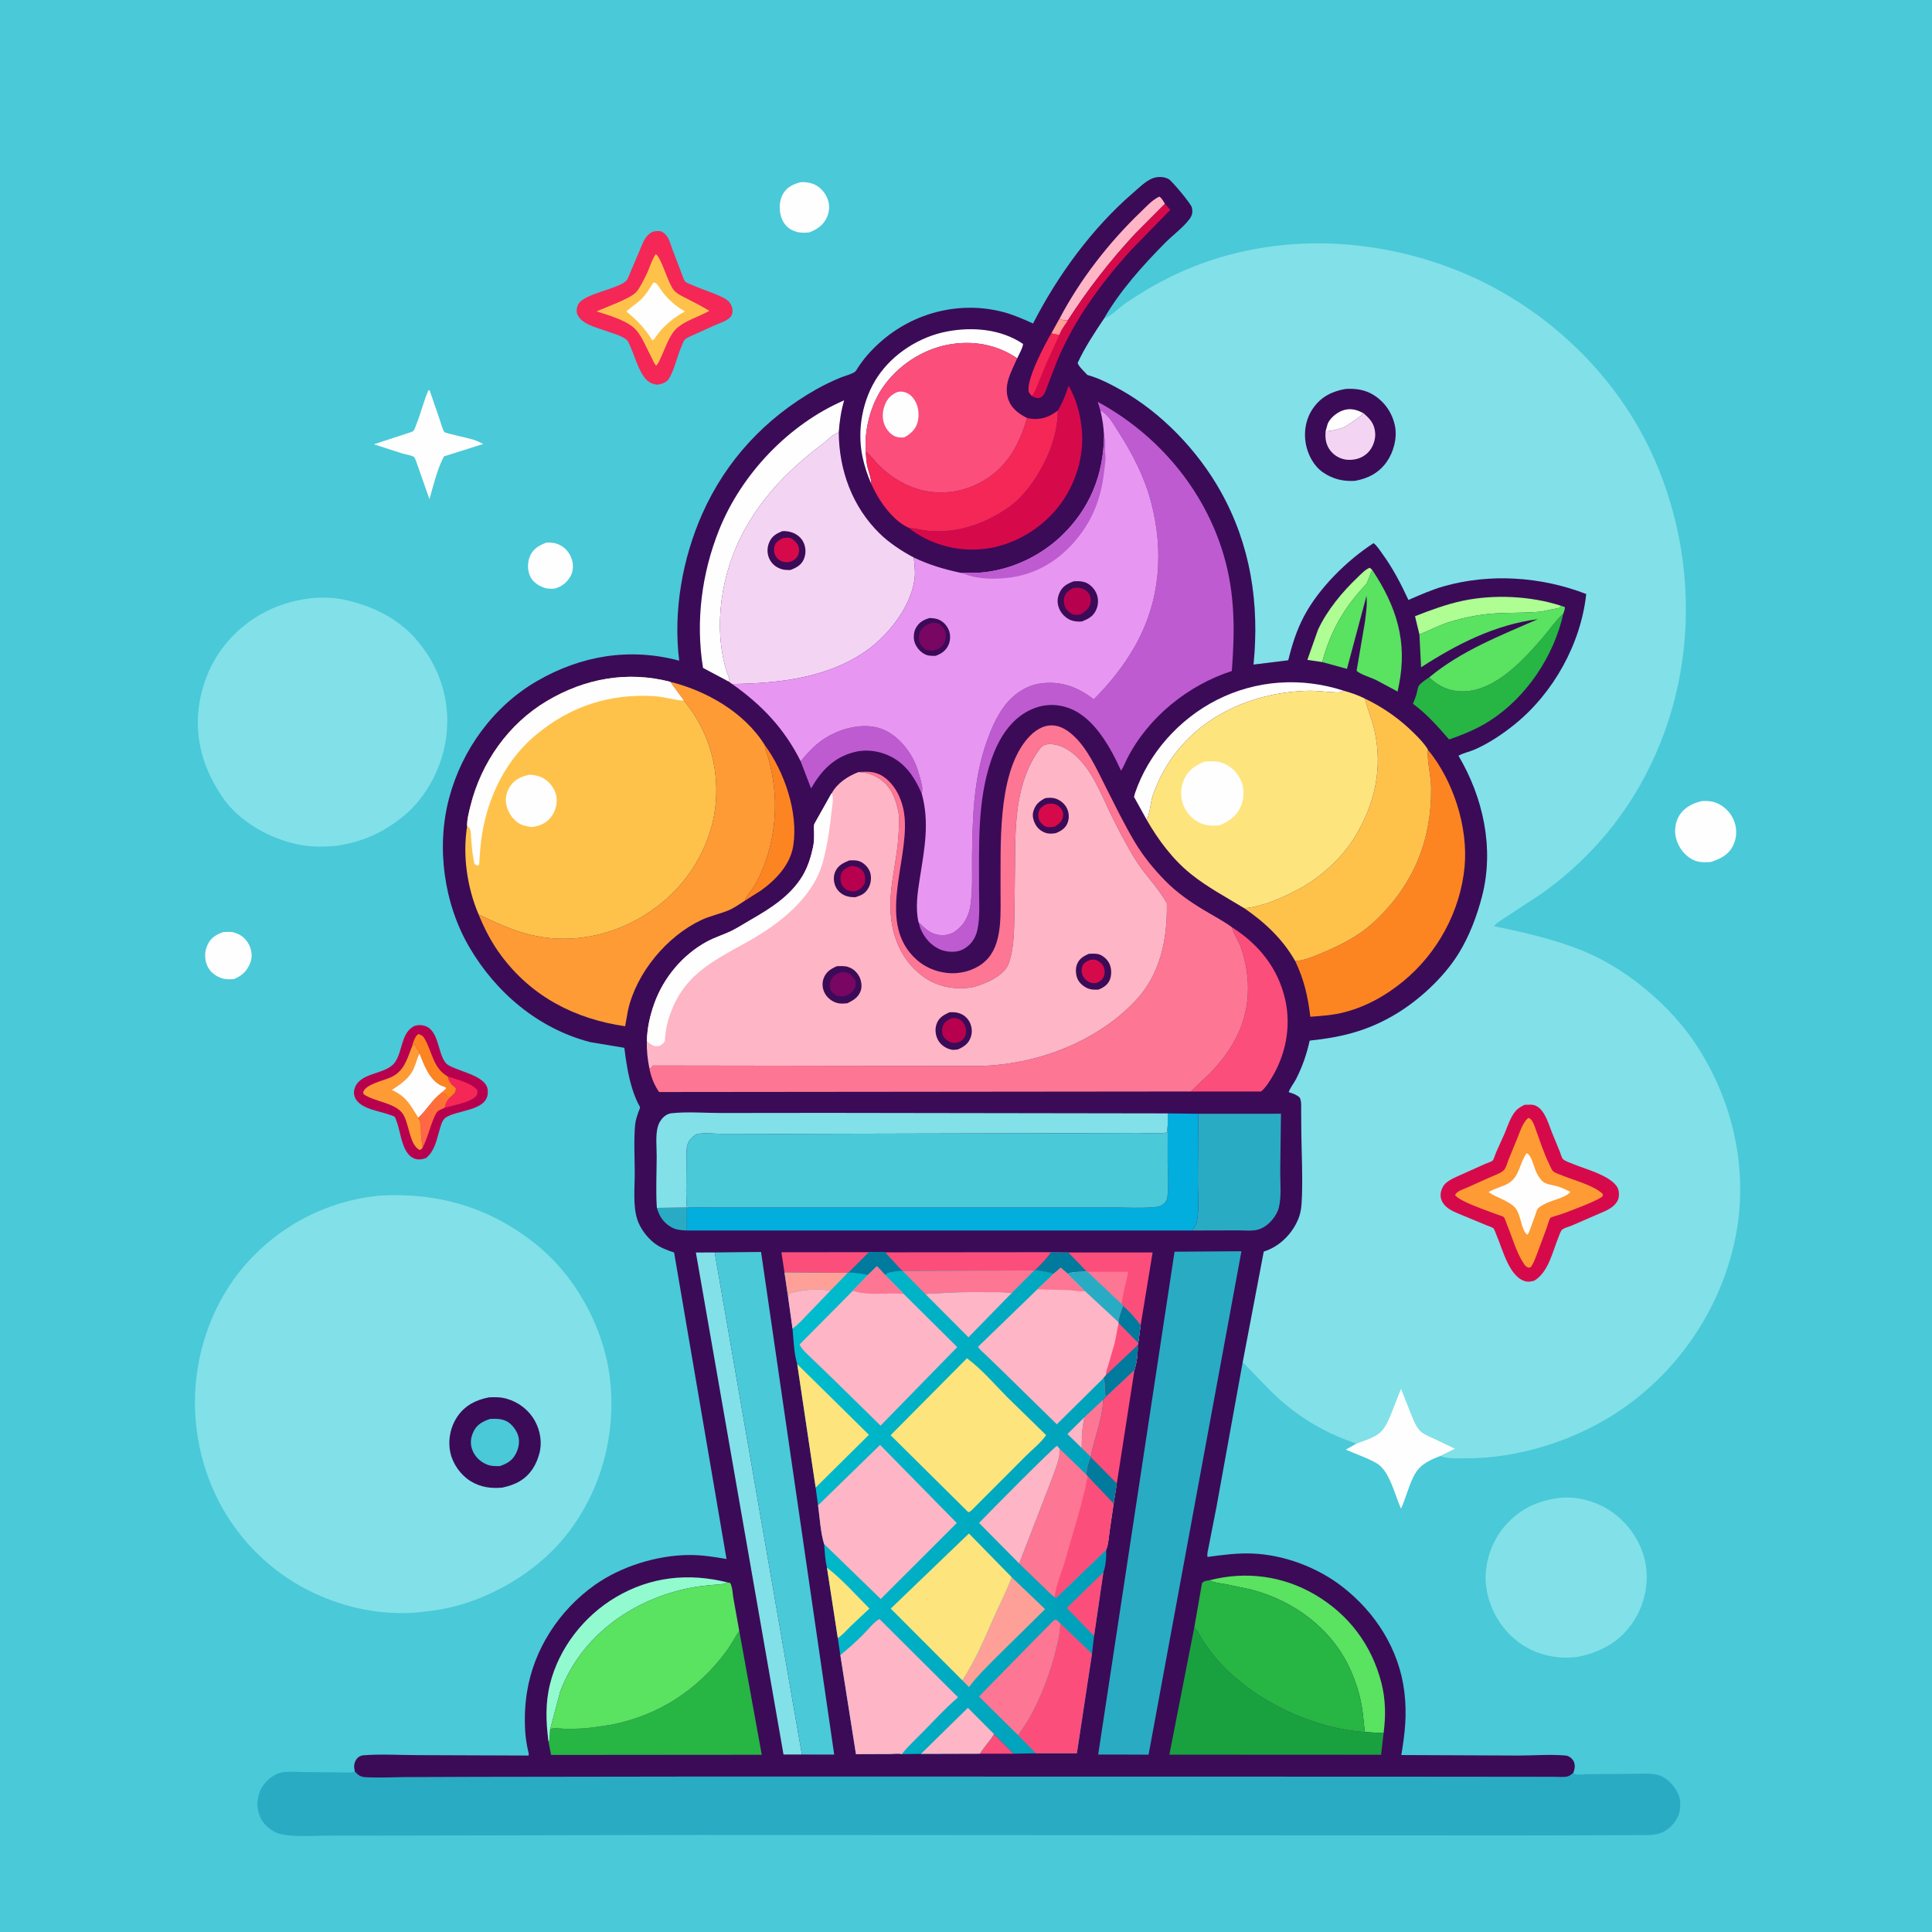 <svg version="1.1" xmlns="http://www.w3.org/2000/svg" style="display: block;" viewBox="0 0 2048 2048" width="1024" height="1024">
<defs>
	<linearGradient id="Gradient1" gradientUnits="userSpaceOnUse" x1="475.95" y1="1179.12" x2="442.535" y2="1188.47">
		<stop class="stop0" offset="0" stop-opacity="1" stop-color="rgb(255,116,51)"/>
		<stop class="stop1" offset="1" stop-opacity="1" stop-color="rgb(255,100,72)"/>
	</linearGradient>
	<linearGradient id="Gradient2" gradientUnits="userSpaceOnUse" x1="1176.03" y1="1626.14" x2="816.167" y2="1567.48">
		<stop class="stop0" offset="0" stop-opacity="1" stop-color="rgb(0,159,185)"/>
		<stop class="stop1" offset="1" stop-opacity="1" stop-color="rgb(0,189,206)"/>
	</linearGradient>
</defs>
<path transform="translate(0,0)" fill="rgb(74,201,216)" d="M -0 -0 L 2048 0 L 2048 2048 L -0 2048 L -0 -0 z"/>
<path transform="translate(0,0)" fill="rgb(254,254,254)" d="M 579.347 575.133 C 584.618 574.971 588.84 575.437 593.6 577.846 C 600.268 581.221 604.503 587.019 606.51 594.153 C 608.011 599.488 607.496 606.218 604.68 611.023 C 600.605 617.976 595.385 621.827 587.668 624.009 C 584.092 624.075 580.482 624.27 577.052 623.093 C 570.423 620.819 564.36 616.699 561.582 610.015 C 558.885 603.526 559.122 594.975 562.204 588.639 C 565.824 581.202 571.986 577.902 579.347 575.133 z"/>
<path transform="translate(0,0)" fill="rgb(254,254,254)" d="M 236.482 988.079 C 240.325 987.93 244.78 987.407 248.485 988.578 C 255.416 990.768 260.639 994.832 263.94 1001.4 C 266.936 1007.36 267.77 1014.25 265.35 1020.54 C 261.979 1029.3 256.407 1034.37 247.939 1037.92 C 243.27 1038.14 239.155 1038.41 234.681 1036.82 C 228.213 1034.52 222.483 1030.21 219.732 1023.76 C 216.596 1016.4 216.654 1008.62 220.107 1001.35 C 223.618 993.943 229.073 990.743 236.482 988.079 z"/>
<path transform="translate(0,0)" fill="rgb(254,254,254)" d="M 848.828 193.112 C 853.033 192.848 857.319 193.359 861.315 194.735 C 868.123 197.081 873.728 202.817 876.63 209.328 C 879.514 215.802 879.663 222.552 877.045 229.143 C 873.376 238.383 866.812 242.721 858.05 246.355 C 851.23 247.057 845.166 246.929 838.92 243.571 C 832.879 240.324 829.296 234.795 827.584 228.296 C 825.638 220.907 826.29 211.476 830.379 204.923 C 834.688 198.02 841.245 195.113 848.828 193.112 z"/>
<path transform="translate(0,0)" fill="rgb(254,254,254)" d="M 1803.88 849.196 C 1809.76 848.826 1814.84 849.077 1820.31 851.469 C 1828.81 855.182 1835.7 862.662 1838.67 871.458 C 1841.49 879.809 1841.01 888.805 1836.98 896.704 C 1831.98 906.522 1823.25 910.651 1813.32 913.8 C 1806.32 914.118 1800.41 914.468 1794 911.073 C 1785.2 906.415 1779.08 897.915 1776.64 888.361 C 1774.63 880.507 1775.83 871.404 1780.1 864.5 C 1785.55 855.703 1794.27 851.563 1803.88 849.196 z"/>
<path transform="translate(0,0)" fill="rgb(254,254,254)" d="M 454.234 413.5 L 455.487 413.976 L 466.44 445.738 C 467.32 448.404 469.446 456.454 471.236 458.197 C 472.138 459.076 497.576 464.763 501.162 465.87 C 505.053 467.072 508.669 468.782 512.297 470.612 L 470.64 483.768 C 463.317 497.573 459.589 514.075 455.286 529.035 L 454.739 527.709 L 441.028 488.721 C 440.682 487.959 439.531 484.952 438.997 484.503 C 437.091 482.9 429.049 481.459 426.344 480.676 L 396.355 470.966 L 434.078 458.611 C 435.195 458.171 437.021 457.708 437.935 457.009 C 439.422 455.874 440.789 451.251 441.527 449.4 C 446.218 437.637 449.161 425.068 454.234 413.5 z"/>
<path transform="translate(0,0)" fill="rgb(184,1,78)" d="M 439.343 1087.5 C 441.544 1086.88 443.392 1086.55 445.697 1086.68 C 465.949 1087.75 463.048 1115.83 472.604 1126.89 C 474.988 1129.65 479.454 1131.15 482.705 1132.54 C 492.202 1136.61 507.018 1140.26 513.876 1148.28 C 516.846 1151.75 517.452 1155.34 516.967 1159.82 C 515.014 1177.86 483.529 1176.73 472.252 1184.83 C 468.386 1187.61 466.999 1194.3 465.733 1198.6 C 462.545 1209.42 460.738 1219.81 451.828 1227.46 C 448.843 1228.6 445.732 1229.42 442.5 1228.94 C 426.193 1226.51 425.316 1201.55 420.661 1189.41 C 420.207 1188.23 419.088 1184.53 418.239 1183.78 C 417.316 1182.96 413.704 1181.99 412.438 1181.53 C 401.511 1177.54 384.237 1175.82 377.44 1165.57 C 375.461 1162.58 374.696 1158.6 375.553 1155.12 C 380.159 1136.42 407.336 1139.6 417.7 1127.29 C 425.532 1117.98 424.837 1102.33 432.935 1092.56 C 434.746 1090.38 436.931 1088.94 439.343 1087.5 z"/>
<path transform="translate(0,0)" fill="rgb(244,39,87)" d="M 474.627 1141.14 C 484.42 1144.4 498.493 1147.59 505.734 1155.16 C 506.052 1157.7 506.473 1159.21 504.921 1161.5 C 500.384 1168.2 479.274 1172 471.476 1174.19 C 472.492 1169.18 473.762 1166.21 477.707 1162.88 L 478.872 1161.77 C 481.949 1158.66 483.217 1157.92 483.218 1153.5 C 478.733 1149.77 476.445 1147.82 474.881 1142.1 L 474.627 1141.14 z"/>
<path transform="translate(0,0)" fill="url(#Gradient1)" d="M 443.384 1184.65 C 452.394 1176.47 457.814 1165.84 467.783 1158.36 C 469.167 1159.02 471.969 1159.91 473.03 1160.87 C 473.337 1161.15 474.304 1163.09 474.5 1163.18 C 475.486 1163.6 476.638 1162.98 477.707 1162.88 C 473.762 1166.21 472.492 1169.18 471.476 1174.19 L 466.49 1176.5 L 465.512 1176.97 C 462.896 1178.38 461.755 1181.14 460.577 1183.72 C 455.761 1194.27 453.512 1205.93 448.073 1216.24 C 447.384 1212.02 446.632 1207.75 446.395 1203.48 C 446.018 1196.7 446.918 1190.73 443.384 1184.65 z"/>
<path transform="translate(0,0)" fill="rgb(252,133,34)" d="M 436.376 1110.29 C 437.737 1106.18 439.653 1098.4 443.5 1096.1 C 446.148 1096.94 448.299 1098.04 449.766 1100.5 C 458.302 1114.79 458.642 1131.88 474.627 1141.14 L 474.881 1142.1 C 476.445 1147.82 478.733 1149.77 483.218 1153.5 C 483.217 1157.92 481.949 1158.66 478.872 1161.77 L 477.707 1162.88 C 476.638 1162.98 475.486 1163.6 474.5 1163.18 C 474.304 1163.09 473.337 1161.15 473.03 1160.87 C 471.969 1159.91 469.167 1159.02 467.783 1158.36 L 472.778 1154 L 472.5 1152.68 L 467.5 1150.73 C 455.163 1144.67 449.314 1128.84 444.725 1116.81 C 444.323 1114.84 444.555 1114.3 443 1112.85 C 441.37 1111.34 441.027 1110.6 440.503 1108.4 L 440.128 1106.66 C 438.548 1107.49 437.54 1108.96 436.376 1110.29 z"/>
<path transform="translate(0,0)" fill="rgb(254,155,52)" d="M 436.376 1110.29 C 437.54 1108.96 438.548 1107.49 440.128 1106.66 L 440.503 1108.4 C 441.027 1110.6 441.37 1111.34 443 1112.85 C 444.555 1114.3 444.323 1114.84 444.725 1116.81 C 449.314 1128.84 455.163 1144.67 467.5 1150.73 L 472.5 1152.68 L 472.778 1154 L 467.783 1158.36 C 457.814 1165.84 452.394 1176.47 443.384 1184.65 C 446.918 1190.73 446.018 1196.7 446.395 1203.48 C 446.632 1207.75 447.384 1212.02 448.073 1216.24 C 447.181 1217.84 446.649 1218.28 445 1219.07 C 433.558 1213.68 433.847 1189.53 426.474 1179.99 C 417.825 1168.8 397.213 1167.97 385.5 1159.93 C 385.083 1158.22 384.755 1158.26 385.369 1156.82 C 388.585 1149.3 406.528 1145.42 413.862 1142.19 C 428.092 1135.94 431.211 1123.61 436.376 1110.29 z"/>
<path transform="translate(0,0)" fill="rgb(254,254,254)" d="M 443.384 1184.65 C 434.804 1171.67 431.624 1163.08 416.325 1155.88 L 415.416 1155.46 C 424.749 1149.21 434.108 1143.16 438.738 1132.45 C 440.964 1127.3 442.157 1121.82 444.725 1116.81 C 449.314 1128.84 455.163 1144.67 467.5 1150.73 L 472.5 1152.68 L 472.778 1154 L 467.783 1158.36 C 457.814 1165.84 452.394 1176.47 443.384 1184.65 z"/>
<path transform="translate(0,0)" fill="rgb(244,39,87)" d="M 692.441 245.5 C 694.78 244.984 698.554 244.543 700.836 245.288 C 703.305 246.094 706.097 248.965 707.458 251.117 C 709.869 254.927 711.272 260.254 712.841 264.526 L 722.614 290.125 C 723.412 292.011 724.964 297.004 726.274 298.387 C 727.946 300.153 732.862 301.767 735.159 302.759 C 746.01 307.444 758.076 310.906 768.384 316.5 C 772.207 318.575 774.801 321.719 776.001 325.92 C 776.974 329.327 776.677 333.425 774.183 336.16 C 770.561 340.133 763.406 342.364 758.526 344.451 L 734.483 355.285 C 732.249 356.36 727.429 358.242 725.868 360.1 C 724.061 362.25 722.57 366.805 721.451 369.498 C 717.374 379.305 714.642 392.556 709.101 401.379 C 706.366 405.733 701.681 406.828 696.994 407.847 C 695.02 407.534 693.105 407.216 691.219 406.526 C 679.161 402.111 673.829 379.817 668.766 368.602 C 667.814 366.493 666.134 361.959 664.555 360.474 C 659.501 355.722 647.189 352.655 640.637 350.209 C 631.173 346.676 616.09 343.44 611.976 333.006 C 610.696 329.761 611.334 326.006 612.78 322.916 C 618.081 311.593 652.714 307.004 663.166 298.277 C 665.503 296.324 667.11 291.266 668.292 288.503 L 678.065 265.498 C 681.59 257.55 683.842 249.076 692.441 245.5 z"/>
<path transform="translate(0,0)" fill="rgb(254,194,75)" d="M 695.086 269.5 C 701.112 272.697 707.638 299.411 714.222 307.5 C 717.526 311.559 723.542 314.2 728.132 316.564 C 736.232 320.735 744.192 324.738 751.962 329.525 C 741.336 335.415 727.413 339.57 718.176 347.27 C 709.727 354.312 705.212 369.24 700.546 378.995 C 699.174 381.864 697.915 385.548 695.5 387.682 L 693.5 384.871 L 685.176 367.889 C 681.996 361.663 678.746 354.701 674.003 349.501 C 665.073 339.712 644.763 334.065 632.428 330.065 C 642.164 325.65 668.174 316.706 674.597 309.414 C 678.686 304.772 682.648 296.122 685.431 290.5 C 688.912 283.468 690.545 276.064 695.086 269.5 z"/>
<path transform="translate(0,0)" fill="rgb(254,254,254)" d="M 692.694 299.5 C 694.122 299.622 695.02 299.839 696.088 300.936 C 698.613 303.529 700.557 307.343 702.828 310.24 C 708.77 317.822 716.073 324.198 724.308 329.164 L 725.967 330.153 C 714.328 336.627 703.086 345.474 695.55 356.526 L 694.5 358.08 C 693.331 359.729 693.487 359.882 691.5 360.726 C 683.454 347.796 675.694 339.858 663.96 330.157 C 668.879 325.517 674.774 322.032 679.663 317.313 C 684.851 312.306 688.801 305.516 692.694 299.5 z"/>
<path transform="translate(0,0)" fill="rgb(130,224,232)" d="M 1649.67 1588.35 C 1667.98 1585.16 1689.04 1590.4 1704.62 1600.03 C 1724.12 1612.09 1738.72 1632.02 1743.75 1654.43 C 1748.64 1676.19 1743.81 1699.75 1731.78 1718.41 C 1718.15 1739.56 1698.04 1750.97 1673.78 1756.09 C 1665.9 1757.44 1656.77 1757.57 1648.84 1756.41 C 1634.17 1754.28 1622.18 1749.91 1610.08 1741.04 C 1591.51 1727.41 1578.94 1705.96 1575.57 1683.24 C 1572.51 1662.62 1578.91 1638.96 1591.46 1622.35 C 1606.27 1602.76 1625.51 1591.88 1649.67 1588.35 z"/>
<path transform="translate(0,0)" fill="rgb(130,224,232)" d="M 327.855 634.405 C 340.255 632.675 355.877 633.439 368.041 636.356 C 397.231 643.354 424.32 656.779 443.455 680.606 L 447.364 685.51 C 468.358 712.944 477.427 746.765 473.079 781 C 469.092 812.389 452.535 844.837 427.873 865.03 C 405.992 882.946 383.251 892.98 355.234 896.773 C 342.766 897.72 329.967 897.855 317.629 895.493 C 286.701 889.571 253.214 871.148 235.467 844.552 C 222.613 825.289 213.916 805.666 210.782 782.555 C 206.174 748.582 216.243 712.021 237.231 685.089 C 259.616 656.364 291.908 638.759 327.855 634.405 z"/>
<path transform="translate(0,0)" fill="rgb(41,171,196)" d="M 376.106 1877.88 C 379.885 1882.05 382.289 1883.72 388 1883.99 C 401.238 1884.61 414.882 1883.93 428.165 1883.86 L 506.923 1883.55 L 753.373 1883.21 L 1467.13 1883.33 L 1609.46 1883.45 L 1646.66 1883.5 C 1651.04 1883.47 1657.69 1884.22 1661.78 1883.11 C 1664.3 1882.44 1666.02 1880.72 1667.9 1879.01 C 1668.44 1879.57 1668.79 1880.43 1669.53 1880.69 C 1672.24 1881.66 1679.51 1880.69 1682.69 1880.67 L 1731.46 1880.34 C 1739.93 1880.3 1750.67 1879.22 1758.77 1881.88 C 1767.35 1884.7 1775.04 1893.29 1778.73 1901.31 L 1779.36 1902.71 C 1781.41 1907.15 1781.3 1911.94 1780.99 1916.76 C 1780.48 1924.63 1775.19 1932.98 1769.24 1937.92 C 1761.34 1944.47 1753.83 1945.12 1744 1945.32 L 1607.75 1945.67 L 1339.5 1945.51 L 745.109 1945.13 L 436.88 1945.75 L 348.729 1945.85 C 333.967 1945.86 318.208 1947.12 303.632 1945.31 L 302 1945.09 C 296.54 1944.36 291.299 1942.52 286.814 1939.24 L 285.829 1938.5 C 279.594 1933.89 275.917 1928.06 273.902 1920.58 C 271.696 1912.38 273.265 1901.91 277.655 1894.69 C 281.368 1888.58 288.007 1882.43 294.799 1879.99 C 302.653 1877.16 312.517 1878.34 320.812 1878.43 L 359.837 1878.81 C 364.428 1878.83 370.557 1879.62 374.958 1878.34 L 376.106 1877.88 z"/>
<path transform="translate(0,0)" fill="rgb(130,224,232)" d="M 402.661 1267.41 L 402.716 1267.37 C 464.818 1263.84 519.732 1280.09 568.411 1319.21 C 611.133 1353.53 640.971 1409.03 646.793 1463.43 C 653.175 1523.06 636.244 1583.54 598.024 1630.09 C 563.915 1671.63 507.247 1702.39 453.891 1707.95 L 444.547 1709.06 C 388.595 1714.53 329.54 1695.13 286.513 1659.33 C 240.413 1620.98 213.235 1567.07 207.628 1507.77 C 202.147 1449.79 219.67 1388.98 257.107 1344.15 C 293.612 1300.44 345.936 1272.71 402.661 1267.41 z"/>
<path transform="translate(0,0)" fill="rgb(59,11,88)" d="M 518.376 1481.24 C 525.078 1480.97 530.841 1480.9 537.375 1482.79 C 550.085 1486.47 560.771 1494.86 567.14 1506.44 C 572.82 1516.76 574.92 1529.87 571.595 1541.29 L 571.07 1543 C 569.602 1547.89 567.763 1552.18 564.986 1556.5 C 557.137 1568.71 546.02 1574.04 532.391 1576.94 C 520.1 1577.97 509.361 1576.6 498.694 1569.98 C 488.245 1563.49 479.956 1551.8 477.394 1539.77 C 474.606 1526.67 477.362 1512.55 484.938 1501.5 C 493.106 1489.59 504.565 1483.97 518.376 1481.24 z"/>
<path transform="translate(0,0)" fill="rgb(74,201,216)" d="M 519.504 1504.13 C 525.436 1503.82 531.269 1503.77 536.775 1506.45 C 542.307 1509.14 547.22 1515.65 549.122 1521.41 C 551.213 1527.73 549.919 1534.87 546.978 1540.7 C 543.168 1548.26 537.665 1551.44 529.925 1554.11 C 525.193 1554.23 520.973 1554.31 516.463 1552.56 C 509.309 1549.77 503.549 1544.35 500.741 1537.16 C 498.102 1530.4 498.901 1523.7 502.079 1517.26 C 505.776 1509.76 511.896 1506.71 519.504 1504.13 z"/>
<path transform="translate(0,0)" fill="rgb(130,224,232)" d="M 1170.24 337.8 L 1171.05 337.467 C 1178.95 334.113 1186.45 325.978 1193.71 321.012 C 1208.33 311.016 1223.38 302.113 1239.23 294.218 C 1333.98 247.018 1445.52 247.599 1543.05 286.045 C 1636.18 322.754 1714.93 396.729 1754.73 488.951 C 1795.26 582.856 1798.39 690.836 1760.62 786.184 C 1734.57 851.964 1692.06 905.859 1634.61 947.01 L 1600.05 969.715 C 1594.68 973.275 1587.88 977.014 1583.51 981.782 C 1616.56 988.558 1649.6 996.022 1680.81 1009.15 C 1725.8 1028.09 1771.36 1066.81 1798.03 1107.46 C 1838.08 1168.47 1854.27 1243 1839.01 1314.85 C 1823.03 1390.09 1776.55 1457.17 1711.83 1498.74 C 1666.68 1527.74 1608.53 1546.01 1554.78 1545.85 C 1546.97 1545.82 1537.34 1546.48 1529.79 1544.49 C 1528.28 1544.09 1528.11 1543.94 1526.91 1543.32 C 1519.33 1546.04 1509.9 1550.36 1504.38 1556.27 C 1495 1566.31 1491.17 1586.44 1485.1 1599.07 C 1478.8 1585.14 1473.07 1559.26 1459.72 1551.32 C 1449.67 1545.34 1437.4 1541.47 1426.68 1536.67 L 1437.8 1530.38 L 1436.66 1529.8 C 1403.64 1519.04 1372.82 1499.98 1348 1475.57 L 1318.09 1444.74 L 1317.3 1444.01 L 1339.59 1326.79 L 1345.51 1324.45 C 1359.92 1318.09 1371.81 1304.67 1377.05 1289.93 C 1378.66 1285.41 1379.4 1280.57 1379.7 1275.81 C 1381.28 1250.68 1379.68 1224.59 1379.42 1199.4 L 1379.23 1176.97 C 1379.18 1172.5 1379.71 1167.6 1377.77 1163.5 C 1374.51 1160.57 1371.67 1159.55 1367.6 1158.25 L 1366.03 1157.75 C 1367.57 1153.09 1371.46 1148.49 1373.75 1144.04 C 1380.58 1130.76 1385.06 1117.61 1388.29 1103.07 C 1421.84 1099.55 1448.9 1093.03 1478.36 1075.68 C 1503.66 1060.77 1529.76 1036.77 1545.5 1011.8 C 1557.31 993.065 1565.77 970.713 1571.2 949.335 C 1584.01 898.868 1572.12 845.118 1546.01 801.1 C 1551.36 798.038 1558.19 796.783 1563.91 794.205 C 1578.87 787.464 1592.75 778.182 1605.5 767.903 C 1646.63 734.757 1675.74 682.426 1681.44 629.712 C 1634 611.259 1579.4 607.553 1530.3 621.567 C 1517.46 625.232 1505.21 630.747 1492.97 636.014 C 1484.99 618.729 1476.46 602.344 1465.22 586.898 C 1462.64 583.357 1459.59 578.32 1456 575.791 C 1427.7 594.176 1397.94 623.579 1382.22 653.458 C 1374.31 668.492 1369.65 683.522 1365.62 699.934 L 1328.76 704.496 C 1335.21 640.026 1325.79 577.561 1293.69 520.5 C 1269.57 477.599 1231.28 437.488 1188.14 413.357 C 1176.79 407.006 1165.17 401.042 1152.63 397.468 C 1149.84 394.355 1143.35 388.535 1142.33 384.733 C 1149.83 368.392 1160.22 352.716 1170.24 337.8 z"/>
<path transform="translate(0,0)" fill="rgb(254,254,254)" d="M 1437.8 1530.38 C 1445.84 1527.26 1457.45 1524.01 1463.7 1517.93 C 1468.47 1513.29 1471.41 1506.4 1474.06 1500.37 L 1485.11 1472.2 L 1496.47 1500.83 C 1498.68 1506.2 1501.21 1512.58 1505.3 1516.75 C 1509.17 1520.68 1515.97 1523.17 1520.92 1525.48 L 1542.19 1535.68 L 1526.91 1543.32 C 1519.33 1546.04 1509.9 1550.36 1504.38 1556.27 C 1495 1566.31 1491.17 1586.44 1485.1 1599.07 C 1478.8 1585.14 1473.07 1559.26 1459.72 1551.32 C 1449.67 1545.34 1437.4 1541.47 1426.68 1536.67 L 1437.8 1530.38 z"/>
<path transform="translate(0,0)" fill="rgb(59,11,88)" d="M 1426.35 412.301 C 1436.99 411.632 1447.29 413.101 1456.46 418.932 C 1468.13 426.359 1476.2 438.294 1478.8 451.943 C 1481.19 464.48 1477.21 479.315 1469.99 489.566 C 1461.7 501.325 1450.16 507.25 1436.25 509.739 C 1423.86 510.487 1412.8 507.858 1402.48 500.757 C 1392.57 493.935 1386.38 482.122 1384.21 470.448 C 1381.77 457.364 1384.36 443.413 1392.14 432.46 C 1400.74 420.342 1412.09 414.806 1426.35 412.301 z"/>
<path transform="translate(0,0)" fill="rgb(254,254,254)" d="M 1405.22 457.101 L 1407.31 449.5 C 1409.73 443.182 1417.14 437.254 1423.35 435.103 C 1431.48 432.281 1438.06 434.175 1445.29 437.993 C 1440.03 443.633 1432.61 447.67 1426.22 452.046 C 1422.74 454.43 1409.47 457.372 1405.22 457.101 z"/>
<path transform="translate(0,0)" fill="rgb(243,213,243)" d="M 1445.29 437.993 C 1452.62 444.223 1457.18 449.419 1457.78 459.574 C 1458.19 466.442 1455.14 474.562 1450.32 479.5 C 1444.91 485.057 1438.15 487.39 1430.5 487.464 C 1423.58 487.53 1416.85 484.695 1412.04 479.732 C 1406.79 474.312 1404.75 467.598 1405.04 460.144 L 1405.22 457.101 C 1409.47 457.372 1422.74 454.43 1426.22 452.046 C 1432.61 447.67 1440.03 443.633 1445.29 437.993 z"/>
<path transform="translate(0,0)" fill="rgb(214,10,74)" d="M 1616.16 1171.12 L 1623.5 1171 C 1636.18 1171.78 1641.09 1190.24 1644.94 1200 L 1653.39 1220.64 C 1654.19 1222.57 1655.35 1226.95 1656.63 1228.46 C 1658.57 1230.74 1665.11 1232.89 1667.87 1234.03 C 1681.3 1239.56 1705 1245.45 1713.66 1257.31 C 1716.16 1260.73 1716.6 1265.74 1715.76 1269.81 C 1715.06 1273.22 1712.75 1276.22 1710.16 1278.45 C 1705.14 1282.78 1698.23 1285.2 1692.21 1287.81 L 1666.11 1299.17 C 1663.28 1300.34 1658.73 1301.5 1656.29 1303.19 C 1654.43 1304.49 1653.06 1309.02 1652.18 1311.16 C 1645.76 1326.83 1641.47 1348.7 1626.2 1357.68 C 1623.33 1358.37 1620.6 1359.04 1617.66 1358.38 C 1599.93 1354.44 1592.96 1324.43 1586.46 1309.57 C 1585.76 1307.96 1584.27 1303.24 1583.15 1302.11 C 1582.05 1301 1577.18 1299.46 1575.6 1298.78 L 1547 1286.92 C 1540.31 1283.99 1532.82 1281.06 1529.1 1274.36 C 1526.87 1270.34 1526.55 1266.31 1527.9 1261.94 C 1528.77 1259.11 1530.12 1256.56 1532.28 1254.5 C 1536.42 1250.55 1542.65 1248.05 1547.81 1245.68 L 1574.38 1233.76 C 1576.38 1232.88 1580.89 1231.61 1582.29 1230.26 C 1583.47 1229.12 1585.08 1223.52 1585.81 1221.81 L 1594.82 1201.82 C 1598.2 1193.81 1601.17 1183.78 1607.02 1177.29 C 1609.54 1174.49 1612.86 1172.82 1616.16 1171.12 z"/>
<path transform="translate(0,0)" fill="rgb(254,155,52)" d="M 1619.41 1185.5 L 1621.02 1185.17 C 1625.23 1187.8 1626.68 1193.84 1628.33 1198.33 C 1632.57 1209.91 1636.39 1221.87 1641.76 1233 C 1642.81 1235.17 1644.49 1239.58 1646.08 1241.26 C 1648.13 1243.43 1653.94 1245.23 1656.73 1246.36 C 1669.17 1251.41 1689.2 1256.45 1698.85 1265.5 C 1698.84 1266.29 1699.24 1267.19 1698.83 1267.87 C 1696.44 1271.82 1661.1 1284.98 1654.21 1287.35 C 1652.74 1287.86 1644.23 1290.11 1643.59 1290.92 C 1641.94 1293.02 1640.49 1299 1639.55 1301.63 L 1629.02 1329.91 C 1627.14 1334.61 1625.6 1339.56 1622.37 1343.5 L 1620.14 1343.72 C 1617.9 1342.92 1616.76 1341.69 1615.46 1339.76 C 1607.45 1327.94 1602.9 1311.07 1597.32 1297.75 C 1596.78 1296.46 1595.08 1291 1594.2 1290.28 C 1592.51 1288.88 1587.81 1287.79 1585.59 1286.91 C 1575.92 1283.04 1547.55 1273.87 1542.42 1266.79 C 1544.2 1262.69 1550.98 1260.72 1554.85 1259.06 L 1579.55 1247.96 C 1583.81 1246.06 1590.8 1243.76 1594.13 1240.44 C 1596.5 1238.06 1597.79 1232.73 1599.04 1229.5 L 1608.94 1205.29 C 1611.77 1198.18 1613.93 1191.06 1619.41 1185.5 z"/>
<path transform="translate(0,0)" fill="rgb(254,254,254)" d="M 1618.34 1222.5 C 1623.29 1224.02 1626 1236.91 1628.1 1241.62 C 1629.75 1245.29 1631.73 1248.56 1634.42 1251.58 C 1638.06 1255.68 1646.08 1256.05 1651.24 1257.69 C 1655.93 1259.18 1660.27 1261.22 1664.66 1263.42 C 1660.65 1269.02 1645.92 1272.27 1639.49 1275.27 C 1636.72 1276.57 1632.09 1278.82 1630.11 1281.25 C 1629.08 1282.51 1628.19 1286.11 1627.56 1287.71 L 1620.96 1305.77 C 1620.36 1307.15 1619.92 1307.82 1619 1308.95 C 1611.83 1303.13 1612.77 1287.28 1605.64 1279.74 C 1598.86 1272.58 1586.29 1269.6 1577.93 1263.68 C 1584.92 1259.3 1593.44 1258.12 1599.98 1253.75 C 1610.9 1246.47 1610.87 1232.53 1618.34 1222.5 z"/>
<path transform="translate(0,0)" fill="rgb(59,11,88)" d="M 376.106 1877.88 L 375.405 1873.5 C 375.233 1869.8 376.516 1865.89 379.241 1863.3 C 380.971 1861.66 383.161 1860.83 385.5 1860.65 C 404.216 1859.22 424.004 1860.48 442.818 1860.51 L 560.305 1860.95 C 560.888 1859.12 559.668 1855.57 559.274 1853.57 C 558.043 1847.33 557.091 1841.42 556.72 1835.04 C 555.908 1821.11 556.447 1807.42 558.644 1793.62 C 565.9 1748.02 592.937 1706.77 630.5 1680.15 C 658.265 1660.47 696.042 1648.72 730 1648.37 C 743.629 1648.23 756.763 1650.3 770.131 1652.6 L 714.571 1327.67 C 707.181 1325.32 699.47 1322.39 693.328 1317.53 C 685.577 1311.4 678.49 1301.9 675.461 1292.42 C 670.802 1277.86 672.915 1258.6 672.854 1243.2 C 672.788 1226.47 671.795 1209.13 673.24 1192.5 C 673.664 1187.62 675.303 1183.05 676.886 1178.45 C 677.158 1177.66 678.506 1174.54 678.486 1173.96 C 678.462 1173.23 676.416 1169.78 675.997 1168.89 C 673.833 1164.35 672.03 1159.67 670.5 1154.87 C 665.93 1140.54 663.635 1125.61 661.832 1110.71 L 625.722 1104.7 C 570.919 1090.55 525.778 1052.42 497.515 1004.04 C 470.435 957.679 462.287 897.94 476.078 845.999 C 489.722 794.61 523.255 748.468 569.539 721.772 C 616.171 694.874 667.593 686.301 719.973 700.346 C 713.5 648.005 723.307 591.974 744.703 544.08 C 769.918 487.639 811.465 443.234 865.06 412.826 C 873.381 408.105 881.884 404.115 890.694 400.396 C 894.7 398.704 903.403 396.515 906.494 393.935 C 907.732 392.902 909.219 389.943 910.183 388.561 C 912.91 384.65 915.678 380.806 918.795 377.192 C 934.926 358.488 954.912 344.22 978.043 335.457 C 1005.56 325.031 1036.03 323.274 1064.5 331.046 C 1075.07 333.933 1085.12 338.42 1095.09 342.903 C 1121.1 292.096 1157.42 242.207 1200.74 204.764 C 1206.91 199.439 1214.39 191.817 1222 188.945 C 1227.22 186.973 1233.72 187.142 1238.7 189.762 C 1242.17 191.585 1262.39 215.839 1263.38 219.829 C 1264.66 224.928 1263.8 228.423 1260.69 232.525 C 1253.91 241.479 1243.05 249.366 1235.03 257.469 C 1211.35 281.38 1186.98 308.577 1170.24 337.8 C 1160.22 352.716 1149.83 368.392 1142.33 384.733 C 1143.35 388.535 1149.84 394.355 1152.63 397.468 C 1165.17 401.042 1176.79 407.006 1188.14 413.357 C 1231.28 437.488 1269.57 477.599 1293.69 520.5 C 1325.79 577.561 1335.21 640.026 1328.76 704.496 L 1365.62 699.934 C 1369.65 683.522 1374.31 668.492 1382.22 653.458 C 1397.94 623.579 1427.7 594.176 1456 575.791 C 1459.59 578.32 1462.64 583.357 1465.22 586.898 C 1476.46 602.344 1484.99 618.729 1492.97 636.014 C 1505.21 630.747 1517.46 625.232 1530.3 621.567 C 1579.4 607.553 1634 611.259 1681.44 629.712 C 1675.74 682.426 1646.63 734.757 1605.5 767.903 C 1592.75 778.182 1578.87 787.464 1563.91 794.205 C 1558.19 796.783 1551.36 798.038 1546.01 801.1 C 1572.12 845.118 1584.01 898.868 1571.2 949.335 C 1565.77 970.713 1557.31 993.065 1545.5 1011.8 C 1529.76 1036.77 1503.66 1060.77 1478.36 1075.68 C 1448.9 1093.03 1421.84 1099.55 1388.29 1103.07 C 1385.06 1117.61 1380.58 1130.76 1373.75 1144.04 C 1371.46 1148.49 1367.57 1153.09 1366.03 1157.75 L 1367.6 1158.25 C 1371.67 1159.55 1374.51 1160.57 1377.77 1163.5 C 1379.71 1167.6 1379.18 1172.5 1379.23 1176.97 L 1379.42 1199.4 C 1379.68 1224.59 1381.28 1250.68 1379.7 1275.81 C 1379.4 1280.57 1378.66 1285.41 1377.05 1289.93 C 1371.81 1304.67 1359.92 1318.09 1345.51 1324.45 L 1339.59 1326.79 L 1317.3 1444.01 L 1289.6 1596.92 L 1281.33 1639.14 C 1280.84 1642.12 1279.11 1647.89 1280.1 1650.41 C 1295.99 1648.27 1311.26 1646.19 1327.38 1646.8 C 1360.82 1648.06 1396.02 1661.24 1422.48 1681.63 C 1458.04 1709.03 1483.21 1748.54 1488.66 1793.41 C 1491.57 1817.38 1489.37 1836.85 1485.44 1860.41 L 1609.03 1860.95 C 1625.59 1860.97 1643.36 1859.47 1659.77 1860.95 C 1662.19 1861.17 1664.22 1862.41 1665.91 1864.07 C 1668.26 1866.39 1669.39 1869.19 1669.3 1872.5 C 1669.24 1874.77 1668.64 1876.89 1667.9 1879.01 C 1666.02 1880.72 1664.3 1882.44 1661.78 1883.11 C 1657.69 1884.22 1651.04 1883.47 1646.66 1883.5 L 1609.46 1883.45 L 1467.13 1883.33 L 753.373 1883.21 L 506.923 1883.55 L 428.165 1883.86 C 414.882 1883.93 401.238 1884.61 388 1883.99 C 382.289 1883.72 379.885 1882.05 376.106 1877.88 z"/>
<path transform="translate(0,0)" fill="rgb(252,78,123)" d="M 1053.67 1838.18 L 1074.47 1859.01 L 1038.81 1859 C 1043.02 1851.79 1049.39 1845.71 1053.67 1838.18 z"/>
<path transform="translate(0,0)" fill="rgb(41,171,196)" d="M 727.357 1280.02 L 728.151 1280.29 L 728.114 1304.4 C 722.45 1304.08 716.721 1303.85 711.698 1300.92 C 703.245 1296.01 698.945 1289.61 696.336 1280.41 L 727.357 1280.02 z"/>
<path transform="translate(0,0)" fill="rgb(174,254,147)" d="M 1401.64 701.821 L 1385.86 699.512 L 1397.18 667.43 C 1406.82 646.784 1422.95 627.346 1439.39 611.773 C 1442.91 608.436 1447.4 603.497 1452 601.832 L 1454.6 604.078 L 1448.63 618.87 C 1425.24 643.163 1410.28 669.167 1401.64 701.821 z"/>
<path transform="translate(0,0)" fill="rgb(252,78,123)" d="M 831.556 1348.81 L 828.327 1327.41 L 921.25 1327.4 L 899.717 1348.82 L 898.563 1349.27 L 831.556 1348.81 z"/>
<path transform="translate(0,0)" fill="rgb(254,181,197)" d="M 1123.1 337.862 C 1144.98 296.222 1175.5 257.007 1209.36 224.525 C 1215.2 218.922 1221.57 211.717 1229 208.391 C 1231.8 210.398 1233.15 213.154 1234.85 216.062 L 1203.44 247.605 C 1176.95 276.029 1153.04 306.937 1131.96 339.587 C 1128.32 339.445 1126.25 339.78 1123.1 337.862 z"/>
<path transform="translate(0,0)" fill="rgb(174,254,147)" d="M 1504.64 672.503 L 1499.97 653.221 C 1516.51 646.77 1533.02 640.557 1550.44 636.876 C 1583.69 629.853 1622.57 631.695 1654.87 642.182 C 1653.85 643.387 1653.52 644.462 1651.91 644.685 C 1644.76 645.675 1638 647.933 1630.77 648.569 C 1615.37 649.923 1599.78 649.254 1584.35 650.269 C 1568.48 651.315 1552.46 654.496 1537.25 659.1 C 1525.81 662.563 1515.66 668.181 1504.64 672.503 z"/>
<path transform="translate(0,0)" fill="rgb(252,133,34)" d="M 810.736 789.909 C 831.549 818.188 846.374 861.119 840.886 896.5 C 837.739 916.785 822.293 932.872 806.188 944.265 L 789.7 954.696 C 791.676 948.973 796.383 944.36 799.567 939.241 C 803.372 933.121 806.48 926.401 809.128 919.71 C 821.468 888.525 824.785 853.213 818.289 820.242 C 817.126 814.34 815.916 807.697 813.957 802 C 812.596 798.044 811.207 795.225 810.816 790.954 L 810.736 789.909 z"/>
<path transform="translate(0,0)" fill="rgb(252,78,123)" d="M 1202.58 1452.22 L 1183.85 1572.64 L 1156.22 1544.71 L 1156.1 1544.2 C 1160.07 1523.79 1168.58 1504.77 1169.38 1483.7 L 1172.38 1480.51 L 1202.58 1452.22 z"/>
<path transform="translate(0,0)" fill="rgb(214,10,74)" d="M 1234.85 216.062 L 1240.56 222.518 L 1199.98 264 C 1168.23 298.745 1139.17 338.252 1120.84 381.867 L 1110.95 407.541 C 1109.58 411.146 1107.99 416.67 1105.45 419.5 C 1104.02 421.094 1102.39 421.91 1100.27 421.938 C 1097.71 421.972 1095.86 420.909 1093.68 419.715 L 1090.5 415.557 C 1087.78 402.315 1107.74 364.88 1114.56 353.318 L 1123.1 337.862 C 1126.25 339.78 1128.32 339.445 1131.96 339.587 C 1153.04 306.937 1176.95 276.029 1203.44 247.605 L 1234.85 216.062 z"/>
<path transform="translate(0,0)" fill="rgb(255,160,152)" d="M 1114.56 353.318 L 1123.1 337.862 C 1126.25 339.78 1128.32 339.445 1131.96 339.587 C 1129.21 344.03 1124.34 350.037 1123 354.949 C 1120.03 354.646 1117.45 354.105 1114.56 353.318 z"/>
<path transform="translate(0,0)" fill="rgb(244,39,87)" d="M 1114.56 353.318 C 1117.45 354.105 1120.03 354.646 1123 354.949 L 1109.1 385.281 L 1100.76 405.545 C 1098.76 410.544 1097.19 415.552 1093.68 419.715 L 1090.5 415.557 C 1087.78 402.315 1107.74 364.88 1114.56 353.318 z"/>
<path transform="translate(0,0)" fill="rgb(254,254,254)" d="M 923.72 513.198 C 919.598 503.816 916.348 494.194 914.255 484.154 C 908.316 455.668 914.252 423.166 930.578 398.947 C 946.97 374.631 974.912 356.955 1003.61 351.44 C 1030.88 346.198 1061.13 348.763 1084.45 364.557 C 1084.5 368.187 1079.86 376.244 1078.26 379.863 C 1056.55 364.961 1030.53 360.486 1004.65 365.453 C 976.954 370.769 951.004 388.128 935.243 411.5 C 922.675 430.136 915.983 456.314 917.774 478.655 C 918.075 484.369 918.357 489.911 919.709 495.5 C 921.075 501.144 923.672 507.425 923.72 513.198 z"/>
<path transform="translate(0,0)" fill="rgb(252,78,123)" d="M 938.124 1327.54 L 1114.16 1327.37 C 1109.56 1334.41 1103.65 1340.11 1097.75 1346.03 L 1096.34 1346.72 L 956.739 1347.17 L 956.147 1347.13 L 938.124 1327.54 z"/>
<path transform="translate(0,0)" fill="rgb(190,91,208)" d="M 848.718 806.974 C 857.476 796.322 866.687 786.475 879 779.977 L 880.41 779.223 C 887.997 775.22 896.043 772.322 904.5 770.885 L 905.941 770.622 C 913.858 769.273 923.545 769.244 931.238 771.612 L 932.645 772.034 C 947.812 776.762 960.514 790.469 967.794 804.247 C 972.428 813.017 974.926 822.525 977.18 832.089 C 977.954 835.372 977.613 838.11 977.146 841.422 C 970.563 826.301 962.605 813.025 948.239 804.189 C 935.728 796.493 919.614 793.585 905.324 797.316 C 883.485 803.018 870.622 817 859.757 835.761 L 848.718 806.974 z"/>
<path transform="translate(0,0)" fill="rgb(254,254,254)" d="M 1215.57 869.069 L 1202.85 846.084 L 1202.09 844.964 L 1203.07 841 C 1217.49 798.455 1249.92 762.32 1289.73 742.042 C 1331.66 720.676 1379.8 717.644 1424.36 732.198 L 1423.14 732.982 C 1420.72 734.381 1416.9 733.928 1414.16 733.826 C 1404.82 733.478 1395.59 732 1386.22 732.273 C 1313.69 734.387 1247.18 771.471 1222.23 842.59 C 1219.41 850.635 1219.19 861.85 1215.57 869.069 z"/>
<path transform="translate(0,0)" fill="rgb(146,250,207)" d="M 581.338 1845.79 C 578.723 1824.9 577.925 1805.62 583.066 1785 C 592.553 1746.95 619.016 1713.11 652.661 1693.16 C 689.463 1671.33 729.857 1667.06 771.017 1677.39 L 769.733 1678.08 C 766.373 1679.78 760.497 1679.63 756.694 1679.99 C 747.889 1680.81 738.882 1681.71 730.214 1683.49 C 669.959 1695.85 616.037 1734.23 593.856 1793.09 L 583.196 1833.07 L 582.615 1845 L 581.338 1845.79 z"/>
<path transform="translate(0,0)" fill="rgb(252,78,123)" d="M 1132.4 1327.65 L 1221.82 1327.64 L 1209.14 1404.76 C 1203.71 1397.22 1197.38 1390.49 1190.55 1384.23 L 1189.11 1382.49 L 1152.76 1348.14 L 1152.11 1347.96 C 1146.11 1348.35 1137.1 1347.79 1131.68 1350.29 L 1124.48 1343.93 L 1117.01 1350.29 C 1111.62 1347.98 1103.65 1347.54 1097.75 1346.03 C 1103.65 1340.11 1109.56 1334.41 1114.16 1327.37 L 1132.4 1327.65 z"/>
<path transform="translate(0,0)" fill="rgb(253,118,147)" d="M 1152.76 1348.14 L 1195.92 1348.15 C 1194.12 1359.42 1190.02 1371.28 1189.11 1382.49 L 1152.76 1348.14 z"/>
<path transform="translate(0,0)" fill="rgb(0,122,157)" d="M 1114.16 1327.37 L 1132.4 1327.65 L 1152.11 1347.96 C 1146.11 1348.35 1137.1 1347.79 1131.68 1350.29 L 1124.48 1343.93 L 1117.01 1350.29 C 1111.62 1347.98 1103.65 1347.54 1097.75 1346.03 C 1103.65 1340.11 1109.56 1334.41 1114.16 1327.37 z"/>
<path transform="translate(0,0)" fill="rgb(90,226,97)" d="M 1454.6 604.078 C 1480.38 642.998 1492.27 680.18 1482.8 726.839 L 1481.48 733.05 L 1458.23 720.609 C 1453.46 718.291 1441.17 714.586 1438.06 711.001 L 1446.92 659.064 C 1448.02 649.939 1449.47 640.912 1448.54 631.707 L 1427.82 709.023 L 1401.64 701.821 C 1410.28 669.167 1425.24 643.163 1448.63 618.87 L 1454.6 604.078 z"/>
<path transform="translate(0,0)" fill="rgb(39,181,68)" d="M 1515.01 718.068 C 1525.46 727.799 1536.44 732.968 1551 732.852 C 1585.24 732.58 1615.86 698.732 1636.5 674.506 C 1642.77 667.139 1648.74 658.415 1655.72 651.774 L 1657.18 650.421 C 1647.29 695.566 1617.97 739.294 1579.01 764.207 C 1565.49 772.849 1551.17 778.606 1536.09 783.898 C 1524.59 770.529 1512.05 756.442 1497.77 746.039 C 1499.22 742.476 1500.72 738.912 1501.71 735.188 C 1502.38 732.687 1502.85 728.395 1504.38 726.433 C 1506.46 723.746 1512.03 719.963 1515.01 718.068 z"/>
<path transform="translate(0,0)" fill="rgb(90,226,97)" d="M 1281.91 1675.21 C 1320.36 1665.2 1359.78 1670.29 1394.13 1690.5 C 1429.86 1711.53 1454.03 1743.72 1464.33 1783.84 C 1468.86 1801.47 1469.06 1819.23 1466.66 1837.19 L 1446.87 1836.03 C 1445.49 1826.59 1445.05 1817.11 1443.35 1807.65 C 1440.95 1794.3 1436.59 1781.13 1430.95 1768.82 C 1411.42 1726.26 1371.39 1696.72 1326.53 1685.09 L 1300.21 1679.48 C 1294.87 1678.52 1288.7 1677.97 1283.66 1675.95 L 1281.91 1675.21 z"/>
<path transform="translate(0,0)" fill="rgb(90,226,97)" d="M 1654.87 642.182 L 1658.83 643.5 C 1658.93 646.013 1658.01 648.102 1657.18 650.421 L 1655.72 651.774 C 1648.74 658.415 1642.77 667.139 1636.5 674.506 C 1615.86 698.732 1585.24 732.58 1551 732.852 C 1536.44 732.968 1525.46 727.799 1515.01 718.068 C 1548.8 689.891 1590.43 673.795 1630.14 656.343 C 1584.57 662.263 1544.61 682.726 1506.42 707.348 L 1504.64 672.503 C 1515.66 668.181 1525.81 662.563 1537.25 659.1 C 1552.46 654.496 1568.48 651.315 1584.35 650.269 C 1599.78 649.254 1615.37 649.923 1630.77 648.569 C 1638 647.933 1644.76 645.675 1651.91 644.685 C 1653.52 644.462 1653.85 643.387 1654.87 642.182 z"/>
<path transform="translate(0,0)" fill="rgb(214,10,74)" d="M 1121.31 435.198 C 1126.61 426.758 1129.59 418.278 1132.82 408.909 C 1140.71 423.008 1144.5 436.457 1146.44 452.414 C 1150.11 482.507 1140.28 514.275 1121.5 537.781 C 1102.36 561.734 1072.74 578.874 1042.11 581.978 C 1026.67 583.543 1011.69 582.155 996.942 577.289 L 995.123 576.702 C 983.996 573.027 972.205 566.888 963.173 559.447 L 971.048 560.508 L 977.978 561.891 C 1010.35 567.127 1042.69 556.34 1069 537.907 C 1076.09 532.937 1082.88 526.393 1088.29 519.623 C 1106.74 496.57 1121.37 465.209 1121.31 435.198 z"/>
<path transform="translate(0,0)" fill="rgb(252,78,123)" d="M 1305.87 982.889 C 1334.34 1001.01 1354.72 1026.19 1362.3 1059.31 C 1368.95 1088.42 1362.86 1119 1347.06 1144.1 C 1344.39 1148.34 1340.69 1154.05 1336.7 1157.03 L 1262.4 1157.02 L 1282.5 1137.86 C 1293.32 1126.99 1302.97 1114.28 1310.08 1100.69 C 1325.74 1070.76 1326.51 1036.43 1315.56 1004.72 C 1313.05 997.443 1308.29 990.955 1306.14 983.806 L 1305.87 982.889 z"/>
<path transform="translate(0,0)" fill="rgb(254,254,254)" d="M 772.636 722.599 L 745.223 707.989 C 737.252 658.665 743.812 607.83 762.328 561.566 C 786 502.419 836.304 449.658 894.817 424.382 C 891.488 435.899 889.922 446.4 889.108 458.331 C 882.373 460.35 877.756 466.361 872.221 470.497 C 837.52 496.423 808.685 525.451 787.98 564 C 764.693 607.353 755.552 664.309 770.318 711.959 L 772.216 716.945 C 772.861 718.556 773.085 719.939 773.267 721.65 L 772.636 722.599 z"/>
<path transform="translate(0,0)" fill="rgb(244,39,87)" d="M 1088.7 443.071 L 1091.8 443.726 C 1103.54 445.323 1112.12 442.197 1121.31 435.198 C 1121.37 465.209 1106.74 496.57 1088.29 519.623 C 1082.88 526.393 1076.09 532.937 1069 537.907 C 1042.69 556.34 1010.35 567.127 977.978 561.891 L 971.048 560.508 L 963.173 559.447 C 945.89 551.616 931.085 530.034 923.72 513.198 C 923.672 507.425 921.075 501.144 919.709 495.5 C 918.357 489.911 918.075 484.369 917.774 478.655 C 922.442 481.958 926.596 487.823 930.593 492 C 942.177 504.107 957.08 513.693 973.195 518.5 C 995.505 525.156 1019.49 522.25 1039.87 511.063 C 1067.25 496.035 1080.31 472.012 1088.7 443.071 z"/>
<path transform="translate(0,0)" fill="rgb(41,171,196)" d="M 1270.13 1180.63 L 1357.88 1180.6 L 1357.1 1241.78 C 1357.07 1254.03 1358.57 1268.26 1355.62 1280.14 C 1354.18 1285.97 1349.94 1292.06 1345.67 1296.23 C 1342.2 1299.61 1337.74 1302.36 1333.01 1303.58 C 1326.97 1305.13 1318.69 1304.22 1312.44 1304.26 L 1263.6 1304.39 C 1265.48 1301.5 1267.81 1299.14 1268.55 1295.64 C 1271.32 1282.45 1269.77 1266.45 1269.78 1252.99 L 1270.13 1180.63 z"/>
<path transform="translate(0,0)" fill="rgb(130,224,232)" d="M 850.05 1859.87 L 830.549 1859.84 L 737.658 1327.7 L 757.583 1327.65 L 850.05 1859.87 z"/>
<path transform="translate(0,0)" fill="rgb(39,181,68)" d="M 783.632 1728.78 L 807.496 1860.13 L 584.186 1860.31 L 581.338 1845.79 L 582.615 1845 L 583.196 1833.07 C 587.294 1830.82 596.238 1832.77 601.228 1832.72 C 609.832 1832.63 618.66 1832.4 627.198 1831.32 L 647.718 1828.31 C 697.843 1818.5 738.682 1792.1 769.28 1751.24 C 774.656 1744.07 778.655 1736.18 783.632 1728.78 z"/>
<path transform="translate(0,0)" fill="rgb(25,161,63)" d="M 1265.96 1725.36 L 1267.23 1726.66 C 1270.43 1730.09 1272.29 1734.86 1274.88 1738.76 C 1280.34 1746.96 1286.38 1755.2 1293.05 1762.46 C 1330.81 1803.56 1390.71 1831.92 1446.4 1836.03 L 1446.87 1836.03 L 1466.66 1837.19 L 1463.99 1860.12 L 1239.57 1860.01 L 1265.96 1725.36 z"/>
<path transform="translate(0,0)" fill="rgb(130,224,232)" d="M 696.336 1280.41 L 696.109 1277.62 C 695.221 1260.52 696.054 1242.91 696.117 1225.76 C 696.152 1216.08 694.702 1203.47 697.323 1194.27 C 698.387 1190.53 700.297 1187.28 703.028 1184.51 C 705.243 1182.27 708.359 1180.49 711.527 1180.13 C 728.379 1178.21 747.06 1179.84 764.135 1179.82 L 876.103 1179.7 L 1237.82 1180.24 L 1237.8 1193.24 L 1237.06 1200.5 C 1227.47 1202.2 1215.77 1201.01 1205.91 1201.01 L 1140.18 1201.23 L 827.035 1201.98 L 763.601 1201.85 C 756.775 1201.84 745.351 1200.51 738.901 1202.22 C 736.647 1202.82 732.157 1206.94 730.81 1208.99 C 727.054 1214.7 727.766 1222.27 727.673 1228.86 L 727.406 1263.26 C 727.39 1268.59 728.129 1274.81 727.357 1280.02 L 696.336 1280.41 z"/>
<path transform="translate(0,0)" fill="rgb(39,181,68)" d="M 1265.96 1725.36 L 1274.22 1678 C 1277 1675.58 1278.34 1675.75 1281.91 1675.21 L 1283.66 1675.95 C 1288.7 1677.97 1294.87 1678.52 1300.21 1679.48 L 1326.53 1685.09 C 1371.39 1696.72 1411.42 1726.26 1430.95 1768.82 C 1436.59 1781.13 1440.95 1794.3 1443.35 1807.65 C 1445.05 1817.11 1445.49 1826.59 1446.87 1836.03 L 1446.4 1836.03 C 1390.71 1831.92 1330.81 1803.56 1293.05 1762.46 C 1286.38 1755.2 1280.34 1746.96 1274.88 1738.76 C 1272.29 1734.86 1270.43 1730.09 1267.23 1726.66 L 1265.96 1725.36 z"/>
<path transform="translate(0,0)" fill="rgb(1,174,221)" d="M 1237.82 1180.24 L 1270.13 1180.63 L 1269.78 1252.99 C 1269.77 1266.45 1271.32 1282.45 1268.55 1295.64 C 1267.81 1299.14 1265.48 1301.5 1263.6 1304.39 L 728.114 1304.4 L 728.151 1280.29 C 736.469 1279.17 745.8 1279.99 754.265 1279.99 L 807.827 1279.99 L 1089.48 1279.99 L 1178.84 1279.97 C 1193.47 1279.96 1209.01 1280.95 1223.55 1279.64 C 1228.01 1279.23 1231.43 1278.46 1234.57 1275.11 C 1235.89 1273.71 1236.92 1272.2 1237.24 1270.27 C 1239.25 1258.41 1237.82 1244.53 1237.76 1232.5 L 1237.8 1193.24 L 1237.82 1180.24 z"/>
<path transform="translate(0,0)" fill="rgb(252,133,34)" d="M 1513.6 794.727 C 1540.49 827.161 1556.49 876.879 1552.51 918.924 C 1548.07 965.794 1524.03 1010.13 1487.6 1040.15 C 1468.33 1056.04 1445.53 1068.56 1421 1073.98 C 1410.44 1076.31 1399.73 1077 1388.98 1077.78 C 1386.48 1056.48 1382.31 1038.17 1372.96 1018.76 C 1382.84 1018.2 1393.31 1013.6 1402.37 1009.76 C 1424.18 1000.5 1442.81 990.777 1460.01 974.032 C 1499.11 935.976 1517.68 889.497 1517.03 835.02 C 1516.88 822.328 1513.1 809.206 1513.5 796.766 L 1513.6 794.727 z"/>
<path transform="translate(0,0)" fill="rgb(90,226,97)" d="M 771.017 1677.39 L 774 1678 C 776.358 1681.66 776.627 1689.25 777.363 1693.75 L 783.632 1728.78 C 778.655 1736.18 774.656 1744.07 769.28 1751.24 C 738.682 1792.1 697.843 1818.5 647.718 1828.31 L 627.198 1831.32 C 618.66 1832.4 609.832 1832.63 601.228 1832.72 C 596.238 1832.77 587.294 1830.82 583.196 1833.07 L 593.856 1793.09 C 616.037 1734.23 669.959 1695.85 730.214 1683.49 C 738.882 1681.71 747.889 1680.81 756.694 1679.99 C 760.497 1679.63 766.373 1679.78 769.733 1678.08 L 771.017 1677.39 z"/>
<path transform="translate(0,0)" fill="rgb(254,194,75)" d="M 1446.94 740.612 C 1466.18 749.721 1484.16 762.448 1499.21 777.508 C 1504.27 782.569 1509.77 788.087 1513.47 794.278 L 1513.6 794.727 L 1513.5 796.766 C 1513.1 809.206 1516.88 822.328 1517.03 835.02 C 1517.68 889.497 1499.11 935.976 1460.01 974.032 C 1442.81 990.777 1424.18 1000.5 1402.37 1009.76 C 1393.31 1013.6 1382.84 1018.2 1372.96 1018.76 C 1359.72 995.426 1340.97 977.9 1319.06 962.781 C 1338.17 961.224 1358 952.213 1374.89 943.5 C 1398.74 931.2 1422.27 910.135 1436.25 887.136 C 1457.39 852.358 1466.12 814.097 1456.94 774 C 1454.33 762.602 1449.69 751.879 1446.94 740.612 z"/>
<path transform="translate(0,0)" fill="rgb(252,78,123)" d="M 917.774 478.655 C 915.983 456.314 922.675 430.136 935.243 411.5 C 951.004 388.128 976.954 370.769 1004.65 365.453 C 1030.53 360.486 1056.55 364.961 1078.26 379.863 C 1072.06 394.236 1063.08 408.424 1069.26 424.5 C 1072.7 433.446 1080.45 438.949 1088.7 443.071 C 1080.31 472.012 1067.25 496.035 1039.87 511.063 C 1019.49 522.25 995.505 525.156 973.195 518.5 C 957.08 513.693 942.177 504.107 930.593 492 C 926.596 487.823 922.442 481.958 917.774 478.655 z"/>
<path transform="translate(0,0)" fill="rgb(254,254,254)" d="M 951.49 415.5 C 953.692 415.058 955.428 414.966 957.657 415.403 C 963.048 416.46 966.956 419.868 969.749 424.5 C 973.786 431.196 974.688 440.074 972.676 447.562 C 970.635 455.157 965.336 459.924 958.658 463.573 C 955.542 464.001 952.504 463.905 949.5 462.832 C 944.799 461.152 940.359 456.218 938.283 451.808 C 934.738 444.277 935.168 435.986 938.358 428.376 C 941.071 421.904 945.135 418.168 951.49 415.5 z"/>
<path transform="translate(0,0)" fill="rgb(74,201,216)" d="M 757.583 1327.65 L 806.755 1327.13 L 884.291 1859.94 L 850.05 1859.87 L 757.583 1327.65 z"/>
<path transform="translate(0,0)" fill="rgb(254,155,52)" d="M 710.352 722.715 C 749.007 732.299 789.258 755.261 810.736 789.909 L 810.816 790.954 C 811.207 795.225 812.596 798.044 813.957 802 C 815.916 807.697 817.126 814.34 818.289 820.242 C 824.785 853.213 821.468 888.525 809.128 919.71 C 806.48 926.401 803.372 933.121 799.567 939.241 C 796.383 944.36 791.676 948.973 789.7 954.696 C 783.977 958.377 778.001 962.699 771.659 965.247 C 762.097 969.089 752.242 971.045 742.793 975.567 C 706.601 992.891 674.58 1031.37 665.726 1070.87 L 662.653 1087.88 C 609.533 1080.13 563.928 1056.65 531.437 1013.18 C 521.216 999.51 513.835 985.111 507.353 969.37 C 532.421 981.336 554.396 991.462 582.425 994.355 C 625.649 998.816 669.152 983.841 702.474 956.332 C 733.821 930.453 755.411 891.227 758.785 850.561 C 762.05 811.208 750.129 773.187 724.989 742.719 L 710.352 722.715 z"/>
<path transform="translate(0,0)" fill="rgb(190,91,208)" d="M 1166.35 434.853 L 1163.62 425.958 C 1226.95 460.263 1276.36 518.284 1297 587.874 C 1309.29 629.322 1309.05 668.664 1305.78 711.279 C 1259.48 726.297 1217.21 760.205 1194.91 804 C 1192.74 808.243 1191.02 813.008 1188.36 816.94 C 1177.42 792.824 1160 760.609 1133.54 750.811 C 1119.4 745.577 1105.62 746.195 1092.07 752.598 C 1070.51 762.783 1058.03 784.266 1050.62 806.015 C 1035.73 849.737 1037.99 896.53 1037.83 942 C 1037.78 955.931 1039.1 972.7 1035.96 986.261 C 1033.86 995.324 1028.73 1002.37 1020.34 1006.6 C 1013.76 1009.92 1004.27 1009.43 997.5 1006.83 C 987.217 1002.87 979.731 994.106 975.664 984.106 L 973.649 977.459 C 979.875 983.699 985.376 989.383 994.5 990.931 C 1000.82 992.004 1007.64 990.875 1012.84 987.021 C 1022.96 979.524 1027.45 969.974 1028.97 957.659 L 1029.17 956 C 1031.09 940.395 1030.16 923.995 1030.37 908.252 C 1030.92 866.16 1031.95 825.096 1046.35 784.978 C 1050.77 772.682 1056.57 759.309 1064.4 748.872 C 1074.07 736.004 1087.69 726.444 1103.93 724.366 C 1124.95 721.676 1143.13 728.586 1159.45 741.378 C 1176.19 724.439 1190.42 706.914 1202.35 686.216 C 1230.02 638.166 1234.11 584.14 1219.88 531.105 C 1212.78 504.68 1199.83 479.902 1185.09 457 C 1179.68 448.592 1175.22 440.005 1166.35 434.853 z"/>
<path transform="translate(0,0)" fill="rgb(41,171,196)" d="M 1294.03 1326.51 L 1315.97 1326.37 L 1217.53 1860.02 L 1185.07 1859.9 L 1164.12 1859.93 L 1245.06 1326.85 L 1294.03 1326.51 z"/>
<path transform="translate(0,0)" fill="rgb(243,213,243)" d="M 889.108 458.331 C 889.39 498.587 903.557 537.27 932.543 565.625 C 942.725 575.586 956.089 584.354 968.682 591.014 C 969.229 597.675 970.305 604.933 969.683 611.603 C 967.815 631.635 955.883 652.351 942.863 667.364 C 936.395 674.822 928.942 682.046 921 687.899 C 879.228 718.68 826.496 724.292 776.161 725.087 L 772.636 722.599 L 773.267 721.65 C 773.085 719.939 772.861 718.556 772.216 716.945 L 770.318 711.959 C 755.552 664.309 764.693 607.353 787.98 564 C 808.685 525.451 837.52 496.423 872.221 470.497 C 877.756 466.361 882.373 460.35 889.108 458.331 z"/>
<path transform="translate(0,0)" fill="rgb(59,11,88)" d="M 829.344 562.99 C 832.941 562.901 835.914 563.171 839.342 564.341 C 844.964 566.261 849.635 570.054 852.041 575.579 C 854.426 581.055 854.434 587.447 852.027 592.928 C 849.287 599.167 843.897 601.991 837.819 604.215 C 834.222 604.259 830.914 604.278 827.5 603.016 C 821.796 600.906 817.543 597.179 815.179 591.5 C 812.896 586.016 813.153 580.079 815.516 574.682 C 818.401 568.093 823.069 565.605 829.344 562.99 z"/>
<path transform="translate(0,0)" fill="rgb(214,10,74)" d="M 829.849 570.5 C 832.272 569.99 835.765 569.617 838.114 570.503 C 841.067 571.617 844.59 575.264 845.921 578.076 C 847.291 580.971 847.352 584.898 846.191 587.865 C 844.509 592.164 841.636 593.997 837.5 595.607 C 835.219 595.932 833.284 596.098 831 595.645 C 827.235 594.898 824.262 592.759 822.235 589.503 C 820.154 586.159 820.047 581.893 821.277 578.195 C 822.569 574.31 826.387 572.143 829.849 570.5 z"/>
<path transform="translate(0,0)" fill="rgb(74,201,216)" d="M 727.357 1280.02 C 728.129 1274.81 727.39 1268.59 727.406 1263.26 L 727.673 1228.86 C 727.766 1222.27 727.054 1214.7 730.81 1208.99 C 732.157 1206.94 736.647 1202.82 738.901 1202.22 C 745.351 1200.51 756.775 1201.84 763.601 1201.85 L 827.035 1201.98 L 1140.18 1201.23 L 1205.91 1201.01 C 1215.77 1201.01 1227.47 1202.2 1237.06 1200.5 L 1237.8 1193.24 L 1237.76 1232.5 C 1237.82 1244.53 1239.25 1258.41 1237.24 1270.27 C 1236.92 1272.2 1235.89 1273.71 1234.57 1275.11 C 1231.43 1278.46 1228.01 1279.23 1223.55 1279.64 C 1209.01 1280.95 1193.47 1279.96 1178.84 1279.97 L 1089.48 1279.99 L 807.827 1279.99 L 754.265 1279.99 C 745.8 1279.99 736.469 1279.17 728.151 1280.29 L 727.357 1280.02 z"/>
<path transform="translate(0,0)" fill="rgb(254,228,125)" d="M 1424.36 732.198 C 1432.09 734.284 1439.8 736.941 1446.94 740.612 C 1449.69 751.879 1454.33 762.602 1456.94 774 C 1466.12 814.097 1457.39 852.358 1436.25 887.136 C 1422.27 910.135 1398.74 931.2 1374.89 943.5 C 1358 952.213 1338.17 961.224 1319.06 962.781 C 1300.09 951.275 1279.81 940.459 1262.5 926.567 C 1243.24 911.106 1227.76 890.364 1215.57 869.069 C 1219.19 861.85 1219.41 850.635 1222.23 842.59 C 1247.18 771.471 1313.69 734.387 1386.22 732.273 C 1395.59 732 1404.82 733.478 1414.16 733.826 C 1416.9 733.928 1420.72 734.381 1423.14 732.982 L 1424.36 732.198 z"/>
<path transform="translate(0,0)" fill="rgb(254,254,254)" d="M 1277.19 807.243 C 1283.89 806.927 1289.9 806.495 1296.31 808.931 C 1305.24 812.322 1312 819.283 1315.73 828.022 C 1319.09 835.902 1318.88 846.236 1315.62 854.11 C 1311.18 864.842 1303.23 870.584 1292.89 874.854 C 1286.15 875.52 1279.88 875.431 1273.5 872.985 C 1265.21 869.807 1258.22 862.457 1254.75 854.357 C 1251.12 845.865 1251.21 835.621 1254.81 827.116 C 1259.4 816.276 1266.83 811.504 1277.19 807.243 z"/>
<path transform="translate(0,0)" fill="rgb(253,118,147)" d="M 910.022 818.447 C 921.253 817.543 929.824 817.71 939.083 825.227 C 951.287 835.134 957.679 851.449 958.961 866.811 C 962.993 915.15 928.597 979.721 972.182 1017.77 C 983.58 1027.72 999.439 1032.74 1014.49 1031.46 C 1027.18 1030.38 1039.92 1024.91 1048.14 1014.91 C 1063.05 996.751 1060.44 965.853 1060.61 943.755 C 1060.97 897.858 1057.07 824.032 1086.83 785.789 C 1092.93 777.951 1101.28 770.51 1111.5 769.144 C 1120.93 767.883 1129.05 772.218 1136 778.128 C 1152.42 792.091 1162.37 815.008 1171.98 833.944 C 1182 853.677 1191.78 874.015 1203.15 892.983 C 1212.01 907.757 1223.28 921.54 1235.33 933.801 C 1247.13 945.803 1261.18 955.669 1275.56 964.343 C 1285.67 970.444 1296.33 975.906 1305.87 982.889 L 1306.14 983.806 C 1308.29 990.955 1313.05 997.443 1315.56 1004.72 C 1326.51 1036.43 1325.74 1070.76 1310.08 1100.69 C 1302.97 1114.28 1293.32 1126.99 1282.5 1137.86 L 1262.4 1157.02 L 698.652 1157.58 C 693.312 1149.76 690.229 1141.96 688.409 1132.69 C 690.061 1132.65 691.231 1130.68 692.357 1129.49 L 1037.6 1130 C 1097.55 1128.8 1160.9 1105.37 1202.72 1061.84 C 1230.1 1033.36 1237.63 995.64 1236.91 957.453 C 1227.98 941.242 1213.93 927.852 1204.04 912 C 1194.19 896.201 1185.29 879.029 1177.15 862.296 C 1166.27 839.928 1156.57 813.124 1135.98 797.522 C 1128.61 791.937 1118.42 787.397 1109 789.169 C 1106.14 789.707 1103.96 791.462 1102.28 793.747 L 1101.5 794.836 C 1077.07 828.712 1076.2 871.429 1075.99 911.517 L 1075.3 972.622 C 1074.89 988.264 1074.6 1008.6 1068.48 1023.13 C 1065.37 1030.51 1053.97 1037.96 1046.69 1040.97 C 1041.35 1043.17 1036.61 1045.32 1030.91 1046.42 C 1014.14 1049.64 994.76 1046.24 980.658 1036.59 C 951.256 1016.47 941.514 982.609 944.264 948.416 C 946.044 926.284 951.659 904.855 952.59 882.5 C 952.874 875.663 953.732 867.909 952.417 861.215 C 950.244 850.155 946.899 839.132 938.82 830.888 C 931.45 823.369 920.556 818.508 910.022 818.447 z"/>
<path transform="translate(0,0)" fill="rgb(254,194,75)" d="M 495.209 875.642 C 494.924 869.019 497.161 860.621 498.767 854.142 C 510.122 808.341 538.953 767.357 579.695 743.118 C 619.87 719.215 664.895 710.978 710.352 722.715 L 724.989 742.719 C 750.129 773.187 762.05 811.208 758.785 850.561 C 755.411 891.227 733.821 930.453 702.474 956.332 C 669.152 983.841 625.649 998.816 582.425 994.355 C 554.396 991.462 532.421 981.336 507.353 969.37 C 495.087 940.589 490.221 906.532 495.209 875.642 z"/>
<path transform="translate(0,0)" fill="rgb(254,254,254)" d="M 561.754 821.217 C 566.868 821.607 571.592 822.433 576.092 825.049 C 582.311 828.664 587.749 835.451 589.444 842.526 C 591.223 849.957 589.377 858.701 584.985 864.925 C 579.689 872.432 572.863 875.418 564.034 876.708 C 558.73 876.133 553.43 875.089 548.943 871.991 C 542.372 867.453 537.829 859.597 536.5 851.809 C 535.374 845.21 537.303 838.425 541.115 833 C 546.307 825.611 553.225 822.835 561.754 821.217 z"/>
<path transform="translate(0,0)" fill="rgb(254,254,254)" d="M 495.209 875.642 C 494.924 869.019 497.161 860.621 498.767 854.142 C 510.122 808.341 538.953 767.357 579.695 743.118 C 619.87 719.215 664.895 710.978 710.352 722.715 L 724.989 742.719 L 723.298 742.606 C 713.639 741.871 704.257 738.685 694.501 738.038 C 646.336 734.844 604.174 748.595 567.221 779.772 C 531.452 809.951 512.479 855.471 508.956 901.5 L 507.95 916.5 L 506.135 917.63 L 503.099 916 C 500.898 907.601 500.314 898.918 499.546 890.299 C 499.282 887.338 499.443 881.04 498.057 878.5 C 497.531 877.536 496.034 876.345 495.209 875.642 z"/>
<path transform="translate(0,0)" fill="rgb(231,151,241)" d="M 1166.35 434.853 C 1175.22 440.005 1179.68 448.592 1185.09 457 C 1199.83 479.902 1212.78 504.68 1219.88 531.105 C 1234.11 584.14 1230.02 638.166 1202.35 686.216 C 1190.42 706.914 1176.19 724.439 1159.45 741.378 C 1143.13 728.586 1124.95 721.676 1103.93 724.366 C 1087.69 726.444 1074.07 736.004 1064.4 748.872 C 1056.57 759.309 1050.77 772.682 1046.35 784.978 C 1031.95 825.096 1030.92 866.16 1030.37 908.252 C 1030.16 923.995 1031.09 940.395 1029.17 956 L 1028.97 957.659 C 1027.45 969.974 1022.96 979.524 1012.84 987.021 C 1007.64 990.875 1000.82 992.004 994.5 990.931 C 985.376 989.383 979.875 983.699 973.649 977.459 C 970.168 962.262 972.71 945.946 975.098 930.724 C 979.924 899.961 985.526 872.133 977.146 841.422 C 977.613 838.11 977.954 835.372 977.18 832.089 C 974.926 822.525 972.428 813.017 967.794 804.247 C 960.514 790.469 947.812 776.762 932.645 772.034 L 931.238 771.612 C 923.545 769.244 913.858 769.273 905.941 770.622 L 904.5 770.885 C 896.043 772.322 887.997 775.22 880.41 779.223 L 879 779.977 C 866.687 786.475 857.476 796.322 848.718 806.974 C 831.572 772.391 807.462 747.224 776.161 725.087 C 826.496 724.292 879.228 718.68 921 687.899 C 928.942 682.046 936.395 674.822 942.863 667.364 C 955.883 652.351 967.815 631.635 969.683 611.603 C 970.305 604.933 969.229 597.675 968.682 591.014 C 985.245 598.924 1000.83 603.431 1018.67 607.315 C 1027.24 607.267 1036.11 607.572 1044.61 606.506 C 1074.77 602.727 1103.55 588.796 1125.5 567.753 C 1155.38 539.112 1169.75 503.162 1170.35 462.251 C 1169.91 452.961 1168.66 443.861 1166.35 434.853 z"/>
<path transform="translate(0,0)" fill="rgb(59,11,88)" d="M 985.468 655.091 C 988.443 655.245 991.422 655.469 994.247 656.49 C 999.609 658.426 1003.73 662.884 1005.83 668.133 C 1007.72 672.845 1007.53 678.839 1005.5 683.47 C 1002.72 689.805 998.023 692.951 991.708 695.236 C 988.494 695.226 984.808 695.369 981.785 694.161 C 976.146 691.906 971.452 686.65 969.543 680.939 C 968.042 676.448 968.504 669.953 970.782 665.83 C 974.252 659.55 978.783 657.109 985.468 655.091 z"/>
<path transform="translate(0,0)" fill="rgb(120,6,98)" d="M 988.506 660.119 C 990.956 660.087 993.136 660.629 995.5 661.18 C 998.578 663.746 1000.99 665.869 1002.17 669.874 C 1003.23 673.472 1002.59 679.325 1000.52 682.5 C 997.381 687.31 993.616 688.597 988.284 689.911 L 981.5 688.817 C 978.884 686.552 976.12 684.35 974.86 681.019 C 973.413 677.195 973.768 672.817 975.626 669.212 C 978.569 663.501 982.683 662.062 988.506 660.119 z"/>
<path transform="translate(0,0)" fill="rgb(59,11,88)" d="M 1138.2 616.197 C 1142.01 615.935 1145.8 615.947 1149.5 617.051 C 1154.79 618.629 1159.55 623.257 1161.87 628.176 C 1164.49 633.748 1164.62 640.033 1162.29 645.744 C 1159.21 653.324 1153.82 656.053 1146.7 658.836 C 1142.82 659.068 1138.85 658.841 1135.18 657.424 C 1129.88 655.38 1125.14 650.649 1122.91 645.454 C 1120.38 639.569 1120.54 634.034 1123.19 628.24 C 1126.31 621.402 1131.44 618.697 1138.2 616.197 z"/>
<path transform="translate(0,0)" fill="rgb(184,1,78)" d="M 1138.1 623.107 C 1141.18 622.95 1144.57 622.798 1147.5 623.983 C 1151.15 625.457 1154.44 628.347 1155.66 632.19 C 1156.71 635.513 1156.37 640.13 1154.48 643.102 L 1153.86 644 C 1151.51 647.506 1148.85 649.227 1145.27 651.401 L 1139.5 651.743 C 1135.64 651.434 1132.03 648.186 1129.93 645.143 C 1127.76 641.994 1127.08 636.502 1128.31 632.852 C 1130.11 627.474 1133.28 625.71 1138.1 623.107 z"/>
<path transform="translate(0,0)" fill="rgb(190,91,208)" d="M 1170.35 462.251 C 1172.9 467.145 1170.66 475.511 1171.63 481.253 C 1172.48 486.317 1171.24 492.569 1170.7 497.739 C 1168.03 522.865 1161.39 544.238 1146.43 564.898 C 1128.45 589.735 1103.64 607.136 1073 611.921 C 1058.65 614.161 1037.65 614.475 1024.08 608.977 L 1020.92 608.047 L 1018.67 607.315 C 1027.24 607.267 1036.11 607.572 1044.61 606.506 C 1074.77 602.727 1103.55 588.796 1125.5 567.753 C 1155.38 539.112 1169.75 503.162 1170.35 462.251 z"/>
<path transform="translate(0,0)" fill="rgb(254,181,197)" d="M 910.022 818.447 C 920.556 818.508 931.45 823.369 938.82 830.888 C 946.899 839.132 950.244 850.155 952.417 861.215 C 953.732 867.909 952.874 875.663 952.59 882.5 C 951.659 904.855 946.044 926.284 944.264 948.416 C 941.514 982.609 951.256 1016.47 980.658 1036.59 C 994.76 1046.24 1014.14 1049.64 1030.91 1046.42 C 1036.61 1045.32 1041.35 1043.17 1046.69 1040.97 C 1053.97 1037.96 1065.37 1030.51 1068.48 1023.13 C 1074.6 1008.6 1074.89 988.264 1075.3 972.622 L 1075.99 911.517 C 1076.2 871.429 1077.07 828.712 1101.5 794.836 L 1102.28 793.747 C 1103.96 791.462 1106.14 789.707 1109 789.169 C 1118.42 787.397 1128.61 791.937 1135.98 797.522 C 1156.57 813.124 1166.27 839.928 1177.15 862.296 C 1185.29 879.029 1194.19 896.201 1204.04 912 C 1213.93 927.852 1227.98 941.242 1236.91 957.453 C 1237.63 995.64 1230.1 1033.36 1202.72 1061.84 C 1160.9 1105.37 1097.55 1128.8 1037.6 1130 L 692.357 1129.49 C 691.231 1130.68 690.061 1132.65 688.409 1132.69 C 686.448 1122.79 685.378 1113.6 685.723 1103.5 C 686.036 1089.81 688.978 1076.56 693.595 1063.69 C 703.438 1036.27 723.791 1011.92 749.5 998.07 C 758.081 993.446 767.322 990.776 775.946 986.484 C 782.454 983.246 788.677 979.129 795 975.518 C 816.125 963.453 837.702 950.001 850.625 928.655 C 856.312 919.261 859.552 908.625 861.877 897.962 C 863.049 892.584 863.015 887.431 862.938 881.957 C 862.9 879.252 862.301 875.432 863.463 872.981 L 880.915 841.92 L 881.648 840.893 C 887.683 829.951 898.708 822.833 910.022 818.447 z"/>
<path transform="translate(0,0)" fill="rgb(59,11,88)" d="M 1107.84 846.129 C 1111.56 845.546 1115.25 845.322 1118.89 846.508 C 1124.23 848.249 1128.94 852.227 1131.25 857.39 C 1133.44 862.298 1133.51 868.361 1131.27 873.265 C 1128.99 878.274 1124.36 881.052 1119.49 883.078 C 1116.31 883.703 1113.53 883.963 1110.31 883.355 C 1105.6 882.466 1101 879.285 1098.43 875.259 C 1095.78 871.116 1093.9 865.325 1095.3 860.406 C 1097.42 852.946 1101.13 849.741 1107.84 846.129 z"/>
<path transform="translate(0,0)" fill="rgb(214,10,74)" d="M 1109.2 852.5 C 1111.16 851.97 1112.97 851.855 1115.01 851.886 C 1118.84 851.944 1122.43 854.151 1124.76 857.179 C 1126.83 859.87 1127.39 862.954 1126.69 866.237 C 1125.62 871.248 1122.23 873.432 1118.23 876.216 L 1112 876.906 C 1108.07 876.909 1105.25 874.529 1102.92 871.607 C 1100.63 868.746 1100.18 864.103 1101.11 860.613 C 1102.26 856.316 1105.46 854.318 1109.2 852.5 z"/>
<path transform="translate(0,0)" fill="rgb(59,11,88)" d="M 1154.07 1011.09 C 1157.92 1010.96 1162.41 1010.51 1166.03 1012.02 C 1170.52 1013.89 1174.63 1017.97 1176.44 1022.5 C 1178.46 1027.57 1178.45 1034.54 1176.09 1039.46 C 1173.78 1044.29 1169.12 1047.26 1164.29 1049.06 C 1160.92 1049.13 1157.52 1049.27 1154.29 1048.16 C 1149.49 1046.52 1144.59 1042.69 1142.4 1038.04 C 1140.24 1033.48 1139.81 1026.69 1141.74 1022 C 1144.15 1016.16 1148.56 1013.6 1154.07 1011.09 z"/>
<path transform="translate(0,0)" fill="rgb(214,10,74)" d="M 1155.77 1017.5 C 1157.57 1017.19 1158.95 1016.98 1160.77 1017.4 C 1164.58 1018.28 1168.1 1021.14 1169.83 1024.67 C 1171.23 1027.52 1171.3 1031.41 1170.31 1034.4 C 1168.96 1038.48 1166.23 1040.27 1162.5 1041.96 C 1160.88 1042.08 1159.11 1042.23 1157.5 1041.96 C 1153.59 1041.29 1150.23 1038.39 1148.25 1035.09 C 1146.4 1032.01 1146.11 1027.54 1147.4 1024.16 C 1148.82 1020.45 1152.33 1018.83 1155.77 1017.5 z"/>
<path transform="translate(0,0)" fill="rgb(59,11,88)" d="M 1006.33 1073.1 C 1009.41 1072.91 1012.27 1072.86 1015.28 1073.61 C 1020.7 1074.97 1025.05 1078.24 1027.7 1083.19 C 1030.25 1087.94 1030.92 1094.04 1029.16 1099.16 C 1026.67 1106.38 1022.1 1109.44 1015.42 1112.46 C 1012.91 1112.8 1010.56 1113.16 1008.05 1112.58 C 1002.59 1111.33 997.22 1107.63 994.473 1102.71 C 991.634 1097.63 990.837 1091.28 992.737 1085.7 C 995.126 1078.7 1000.03 1076.09 1006.33 1073.1 z"/>
<path transform="translate(0,0)" fill="rgb(184,1,78)" d="M 1008.49 1079.5 C 1011.08 1078.83 1014.46 1079.22 1016.85 1080.42 C 1019.81 1081.89 1021.99 1084.93 1023.14 1087.97 C 1024.46 1091.45 1024.53 1095.7 1022.68 1098.99 C 1020.6 1102.68 1018.5 1104.03 1014.5 1105.22 C 1012.79 1105.5 1010.72 1105.59 1009 1105.21 C 1005.58 1104.46 1002.29 1101.95 1000.31 1099.08 C 998.41 1096.31 998.325 1091.28 999.306 1088.15 C 1000.72 1083.63 1004.4 1081.25 1008.49 1079.5 z"/>
<path transform="translate(0,0)" fill="rgb(59,11,88)" d="M 900.223 912.108 C 904.669 911.858 908.692 911.674 912.77 913.737 C 917.134 915.946 921.288 920.676 922.568 925.45 C 923.846 930.215 923.309 936.17 921.008 940.5 C 917.533 947.037 913.791 948.811 906.936 951.042 C 903.335 951.091 900.171 950.939 896.75 949.695 C 891.724 947.868 887.57 944.246 885.521 939.252 C 883.582 934.526 883.29 929.003 885.293 924.259 C 888.188 917.402 893.763 914.775 900.223 912.108 z"/>
<path transform="translate(0,0)" fill="rgb(184,1,78)" d="M 902.36 917.98 C 906.774 918.148 910.644 918.876 913.717 922.28 C 917.521 926.494 917.208 930.661 916.847 936 C 914.032 940.905 911.841 942.965 906.5 944.797 C 903.924 945.033 901.447 944.84 899 943.948 C 895.663 942.73 893.019 939.545 891.791 936.277 C 890.604 933.119 890.638 928.153 892.211 925.144 C 894.392 920.972 898.161 919.492 902.36 917.98 z"/>
<path transform="translate(0,0)" fill="rgb(59,11,88)" d="M 887.038 1024.21 C 890.938 1024.11 895.135 1023.74 898.898 1024.95 C 904.238 1026.66 908.392 1030.44 910.942 1035.38 C 913.115 1039.59 914.039 1045.85 912.34 1050.41 C 909.732 1057.4 904.641 1060.36 898.289 1063.46 C 894.414 1063.86 890.789 1064.22 887 1063.09 C 881.634 1061.49 876.651 1057.53 874.111 1052.5 C 871.814 1047.96 871.22 1042.46 872.892 1037.61 C 875.399 1030.34 880.31 1027.25 887.038 1024.21 z"/>
<path transform="translate(0,0)" fill="rgb(120,6,98)" d="M 893.106 1030.23 L 897.92 1031.17 C 901.867 1032.14 904.64 1035.84 906.701 1039.09 C 907.045 1042.29 907.505 1045.06 905.849 1048 C 903.236 1052.65 899.461 1054.81 894.5 1056.09 C 891.697 1056.4 889.318 1055.98 886.578 1055.5 C 883.74 1053.49 880.77 1051.37 879.958 1047.77 C 879.162 1044.25 879.98 1040.07 881.924 1037.04 C 884.579 1032.9 888.559 1031.41 893.106 1030.23 z"/>
<path transform="translate(0,0)" fill="rgb(254,254,254)" d="M 881.648 840.893 C 884.132 845.227 882.25 853.239 881.723 858.266 C 879.796 876.638 877.11 896.05 872.23 913.9 C 861.753 952.227 825.309 980.043 792.069 998.491 C 751.796 1020.84 721.833 1035.25 708.003 1082.5 C 705.951 1089.51 705.252 1096.55 704.699 1103.81 C 703.175 1106.01 701.238 1108.12 698.5 1108.75 C 694.518 1109.67 692.023 1108.44 688.815 1106.2 L 685.723 1103.5 C 686.036 1089.81 688.978 1076.56 693.595 1063.69 C 703.438 1036.27 723.791 1011.92 749.5 998.07 C 758.081 993.446 767.322 990.776 775.946 986.484 C 782.454 983.246 788.677 979.129 795 975.518 C 816.125 963.453 837.702 950.001 850.625 928.655 C 856.312 919.261 859.552 908.625 861.877 897.962 C 863.049 892.584 863.015 887.431 862.938 881.957 C 862.9 879.252 862.301 875.432 863.463 872.981 L 880.915 841.92 L 881.648 840.893 z"/>
<path transform="translate(0,0)" fill="url(#Gradient2)" d="M 921.25 1327.4 C 926.836 1327.23 932.583 1326.72 938.124 1327.54 L 956.147 1347.13 L 956.739 1347.17 L 1096.34 1346.72 L 1097.75 1346.03 C 1103.65 1347.54 1111.62 1347.98 1117.01 1350.29 L 1124.48 1343.93 L 1131.68 1350.29 C 1137.1 1347.79 1146.11 1348.35 1152.11 1347.96 L 1152.76 1348.14 L 1189.11 1382.49 L 1190.55 1384.23 C 1197.38 1390.49 1203.71 1397.22 1209.14 1404.76 L 1206.58 1423.61 L 1205.93 1425.95 C 1206.38 1434.31 1205.1 1444.27 1202.58 1452.22 L 1172.38 1480.51 L 1169.38 1483.7 C 1168.58 1504.77 1160.07 1523.79 1156.1 1544.2 L 1156.22 1544.71 L 1183.85 1572.64 L 1180.51 1593.85 L 1176.24 1623 C 1175.32 1629.46 1175.06 1636.59 1172.62 1642.69 C 1172.88 1649.6 1172.19 1660.28 1169.63 1666.77 L 1159.74 1734.21 L 1157.56 1753.01 L 1141.53 1858.58 L 1098.14 1858.61 L 1074.47 1859.01 L 1053.67 1838.18 C 1049.39 1845.71 1043.02 1851.79 1038.81 1859 L 976.267 1859.18 L 955.935 1859.46 C 952.622 1858.54 946.78 1859.32 943.23 1859.34 L 907.338 1859.47 L 890.768 1754.36 L 888.109 1736.45 L 876.614 1661.73 C 874.691 1653.61 874.282 1645.03 873.583 1636.73 C 869.719 1624.29 869.023 1608.72 867.157 1595.65 L 864.621 1576.87 L 845.102 1446.05 C 841.544 1434.55 841.294 1420.33 840.09 1408.33 L 835.47 1375.2 L 831.556 1348.81 L 898.563 1349.27 L 899.717 1348.82 L 921.25 1327.4 z"/>
<path transform="translate(0,0)" fill="rgb(254,181,197)" d="M 1149.68 1502.21 C 1146.92 1512.69 1146.85 1524.11 1146.6 1534.9 L 1131.53 1520.13 L 1149.68 1502.21 z"/>
<path transform="translate(0,0)" fill="rgb(253,118,147)" d="M 1169.38 1483.7 C 1168.58 1504.77 1160.07 1523.79 1156.1 1544.2 L 1146.6 1534.9 C 1146.85 1524.11 1146.92 1512.69 1149.68 1502.21 L 1169.38 1483.7 z"/>
<path transform="translate(0,0)" fill="rgb(0,122,157)" d="M 921.25 1327.4 C 926.836 1327.23 932.583 1326.72 938.124 1327.54 L 956.147 1347.13 C 952.41 1347.27 949.132 1347.48 945.5 1348.31 L 943.93 1348.61 C 941.515 1349.12 939.968 1349.86 938.123 1351.48 L 929.608 1342.32 L 920.139 1351.5 C 913.3 1349.99 906.687 1349.25 899.717 1348.82 L 921.25 1327.4 z"/>
<path transform="translate(0,0)" fill="rgb(254,181,197)" d="M 835.47 1375.2 L 836.385 1371.5 C 846.929 1367.16 868.863 1365.66 880.147 1368.26 L 856.003 1393.35 C 851.06 1398.46 845.958 1404.32 840.09 1408.33 L 835.47 1375.2 z"/>
<path transform="translate(0,0)" fill="rgb(252,78,123)" d="M 1159.74 1734.21 L 1130.82 1704.54 L 1169.63 1666.77 L 1159.74 1734.21 z"/>
<path transform="translate(0,0)" fill="rgb(255,160,152)" d="M 831.556 1348.81 L 898.563 1349.27 L 880.147 1368.26 C 868.863 1365.66 846.929 1367.16 836.385 1371.5 L 835.47 1375.2 L 831.556 1348.81 z"/>
<path transform="translate(0,0)" fill="rgb(254,228,125)" d="M 876.614 1661.73 C 892.85 1674.34 907.135 1690.56 921.656 1705.1 L 901.517 1724.04 C 897.221 1728.26 893.124 1733.12 888.109 1736.45 L 876.614 1661.73 z"/>
<path transform="translate(0,0)" fill="rgb(254,181,197)" d="M 976.267 1859.18 L 1025.99 1810.38 L 1053.67 1838.18 C 1049.39 1845.71 1043.02 1851.79 1038.81 1859 L 976.267 1859.18 z"/>
<path transform="translate(0,0)" fill="rgb(254,181,197)" d="M 981.089 1371.89 C 985.873 1370.86 990.852 1371.24 995.719 1370.86 C 1011.96 1369.6 1028.13 1369.61 1044.4 1369.74 C 1053.65 1369.81 1063.31 1369.37 1072.48 1370.61 L 1026.62 1417.59 L 981.089 1371.89 z"/>
<path transform="translate(0,0)" fill="rgb(253,118,147)" d="M 956.739 1347.17 L 1096.34 1346.72 L 1072.48 1370.61 C 1063.31 1369.37 1053.65 1369.81 1044.4 1369.74 C 1028.13 1369.61 1011.96 1369.6 995.719 1370.86 C 990.852 1371.24 985.873 1370.86 981.089 1371.89 L 956.739 1347.17 z"/>
<path transform="translate(0,0)" fill="rgb(255,160,152)" d="M 1072.4 1671.89 L 1107.83 1705.78 L 1056.65 1756.22 C 1046.64 1766.47 1035.67 1776.78 1027.19 1788.36 L 1020.12 1781.23 C 1034.49 1759.29 1043.84 1736.24 1054.47 1712.43 C 1060.48 1698.98 1067.44 1685.77 1072.4 1671.89 z"/>
<path transform="translate(0,0)" fill="rgb(254,181,197)" d="M 1080.39 1657.38 L 1037.86 1614.39 C 1045.91 1605.74 1117.56 1533.48 1120.5 1532.65 L 1123.37 1535.86 C 1123.82 1546.77 1118.35 1557.69 1114.93 1567.95 L 1080.39 1657.38 z"/>
<path transform="translate(0,0)" fill="rgb(254,228,125)" d="M 845.102 1446.05 L 921.112 1520.96 L 864.621 1576.87 L 845.102 1446.05 z"/>
<path transform="translate(0,0)" fill="rgb(253,118,147)" d="M 1079.35 1839.48 L 1037.8 1798.37 L 1096.33 1738.63 L 1112.67 1722.09 C 1114.68 1720.06 1116.57 1717.3 1119.5 1716.76 L 1124.02 1720.95 C 1123.68 1733.15 1120.78 1744 1117.58 1755.71 C 1111.37 1778.48 1102.52 1800.97 1090.98 1821.57 C 1087.45 1827.87 1083.1 1833.37 1079.35 1839.48 z"/>
<path transform="translate(0,0)" fill="rgb(252,78,123)" d="M 1124.02 1720.95 L 1157.56 1753.01 L 1141.53 1858.58 L 1098.14 1858.61 L 1079.35 1839.48 C 1083.1 1833.37 1087.45 1827.87 1090.98 1821.57 C 1102.52 1800.97 1111.37 1778.48 1117.58 1755.71 C 1120.78 1744 1123.68 1733.15 1124.02 1720.95 z"/>
<path transform="translate(0,0)" fill="rgb(253,118,147)" d="M 1123.37 1535.86 L 1151.69 1563.25 C 1151.97 1556.87 1153.47 1550.48 1156.22 1544.71 L 1183.85 1572.64 L 1180.51 1593.85 L 1176.24 1623 C 1175.32 1629.46 1175.06 1636.59 1172.62 1642.69 L 1120.07 1693.2 L 1117.98 1693 C 1113.66 1690.16 1109.43 1685.38 1105.64 1681.78 L 1080.39 1657.38 L 1114.93 1567.95 C 1118.35 1557.69 1123.82 1546.77 1123.37 1535.86 z"/>
<path transform="translate(0,0)" fill="rgb(252,78,123)" d="M 1156.22 1544.71 L 1183.85 1572.64 L 1180.51 1593.85 L 1176.24 1623 C 1175.32 1629.46 1175.06 1636.59 1172.62 1642.69 L 1120.07 1693.2 L 1117.98 1693 C 1119.18 1681.58 1124.54 1669.02 1127.95 1658 L 1144.3 1601.62 L 1150.37 1577.91 C 1151.38 1573.57 1151.55 1569.2 1153.2 1565.02 L 1151.69 1563.25 C 1151.97 1556.87 1153.47 1550.48 1156.22 1544.71 z"/>
<path transform="translate(0,0)" fill="rgb(0,122,157)" d="M 1156.22 1544.71 L 1183.85 1572.64 L 1180.51 1593.85 L 1153.2 1565.02 L 1151.69 1563.25 C 1151.97 1556.87 1153.47 1550.48 1156.22 1544.71 z"/>
<path transform="translate(0,0)" fill="rgb(254,228,125)" d="M 1020.12 1781.23 L 944.22 1705.18 L 1027.09 1625.56 L 1072.4 1671.89 C 1067.44 1685.77 1060.48 1698.98 1054.47 1712.43 C 1043.84 1736.24 1034.49 1759.29 1020.12 1781.23 z"/>
<path transform="translate(0,0)" fill="rgb(254,181,197)" d="M 890.768 1754.36 C 899.254 1747.7 907.038 1740.54 914.708 1732.97 C 919.371 1728.37 926.678 1718.96 932.236 1716.23 L 1015.59 1799.23 L 1014.04 1800.57 C 1001.74 1811.29 990.521 1823.45 979.115 1835.11 C 971.4 1842.99 962.747 1850.82 955.935 1859.46 C 952.622 1858.54 946.78 1859.32 943.23 1859.34 L 907.338 1859.47 L 890.768 1754.36 z"/>
<path transform="translate(0,0)" fill="rgb(254,181,197)" d="M 867.157 1595.65 L 867.883 1595.05 L 932.913 1531.68 L 1014.23 1614.47 L 933.623 1695 L 873.583 1636.73 C 869.719 1624.29 869.023 1608.72 867.157 1595.65 z"/>
<path transform="translate(0,0)" fill="rgb(254,228,125)" d="M 1025.02 1439.83 C 1040.72 1451.46 1054.08 1467.27 1067.8 1481.11 L 1108.9 1521.26 C 1103.96 1528.93 1094.29 1536.52 1087.77 1543.05 L 1029.39 1601.5 C 1028.4 1602.22 1027.62 1602.59 1026.5 1603.06 L 944.076 1521.37 L 1025.02 1439.83 z"/>
<path transform="translate(0,0)" fill="rgb(254,181,197)" d="M 920.139 1351.5 L 929.608 1342.32 L 938.123 1351.48 L 957.889 1371.57 L 1014.72 1427.98 L 933.423 1511.26 L 886.625 1465.26 L 861.182 1440.66 C 856.683 1436.25 850.298 1430.97 847.535 1425.24 L 904.047 1368.27 L 920.139 1351.5 z"/>
<path transform="translate(0,0)" fill="rgb(253,118,147)" d="M 920.139 1351.5 L 929.608 1342.32 L 938.123 1351.48 L 957.889 1371.57 C 940.713 1369.99 920.384 1373.95 904.047 1368.27 L 920.139 1351.5 z"/>
<path transform="translate(0,0)" fill="rgb(254,181,197)" d="M 1117.01 1350.29 L 1124.48 1343.93 L 1131.68 1350.29 C 1137.1 1347.79 1146.11 1348.35 1152.11 1347.96 L 1152.76 1348.14 L 1189.11 1382.49 L 1190.55 1384.23 C 1197.38 1390.49 1203.71 1397.22 1209.14 1404.76 L 1206.58 1423.61 L 1205.93 1425.95 C 1206.38 1434.31 1205.1 1444.27 1202.58 1452.22 L 1172.38 1480.51 C 1169.69 1474.11 1172.44 1467.11 1169.76 1460.86 L 1121.45 1508.67 L 1120.4 1509.91 L 1061.59 1452.32 L 1044.91 1436.2 C 1042.23 1433.6 1038.7 1430.84 1036.7 1427.71 L 1099.66 1366.73 L 1117.01 1350.29 z"/>
<path transform="translate(0,0)" fill="rgb(253,118,147)" d="M 1117.01 1350.29 L 1124.48 1343.93 L 1131.68 1350.29 L 1150.23 1368.75 C 1144.68 1369.34 1137.58 1367.82 1131.87 1367.53 L 1099.66 1366.73 L 1117.01 1350.29 z"/>
<path transform="translate(0,0)" fill="rgb(41,171,196)" d="M 1152.11 1347.96 L 1152.76 1348.14 L 1189.11 1382.49 L 1190.55 1384.23 C 1188.69 1389.74 1186.06 1395.83 1185.67 1401.61 L 1150.23 1368.75 L 1131.68 1350.29 C 1137.1 1347.79 1146.11 1348.35 1152.11 1347.96 z"/>
<path transform="translate(0,0)" fill="rgb(252,78,123)" d="M 1190.55 1384.23 C 1197.38 1390.49 1203.71 1397.22 1209.14 1404.76 L 1206.58 1423.61 L 1205.93 1425.95 C 1206.38 1434.31 1205.1 1444.27 1202.58 1452.22 L 1172.38 1480.51 C 1169.69 1474.11 1172.44 1467.11 1169.76 1460.86 L 1172.28 1457.78 C 1172.11 1454.4 1173.84 1450.49 1174.79 1447.22 L 1181.53 1423.98 C 1183.29 1416.9 1184.04 1409.63 1185.88 1402.61 L 1185.67 1401.61 C 1186.06 1395.83 1188.69 1389.74 1190.55 1384.23 z"/>
<path transform="translate(0,0)" fill="rgb(0,122,157)" d="M 1190.55 1384.23 C 1197.38 1390.49 1203.71 1397.22 1209.14 1404.76 L 1206.58 1423.61 L 1185.88 1402.61 L 1185.67 1401.61 C 1186.06 1395.83 1188.69 1389.74 1190.55 1384.23 z"/>
<path transform="translate(0,0)" fill="rgb(0,122,157)" d="M 1205.93 1425.95 C 1206.38 1434.31 1205.1 1444.27 1202.58 1452.22 L 1172.38 1480.51 C 1169.69 1474.11 1172.44 1467.11 1169.76 1460.86 L 1172.28 1457.78 L 1205.93 1425.95 z"/>
</svg>